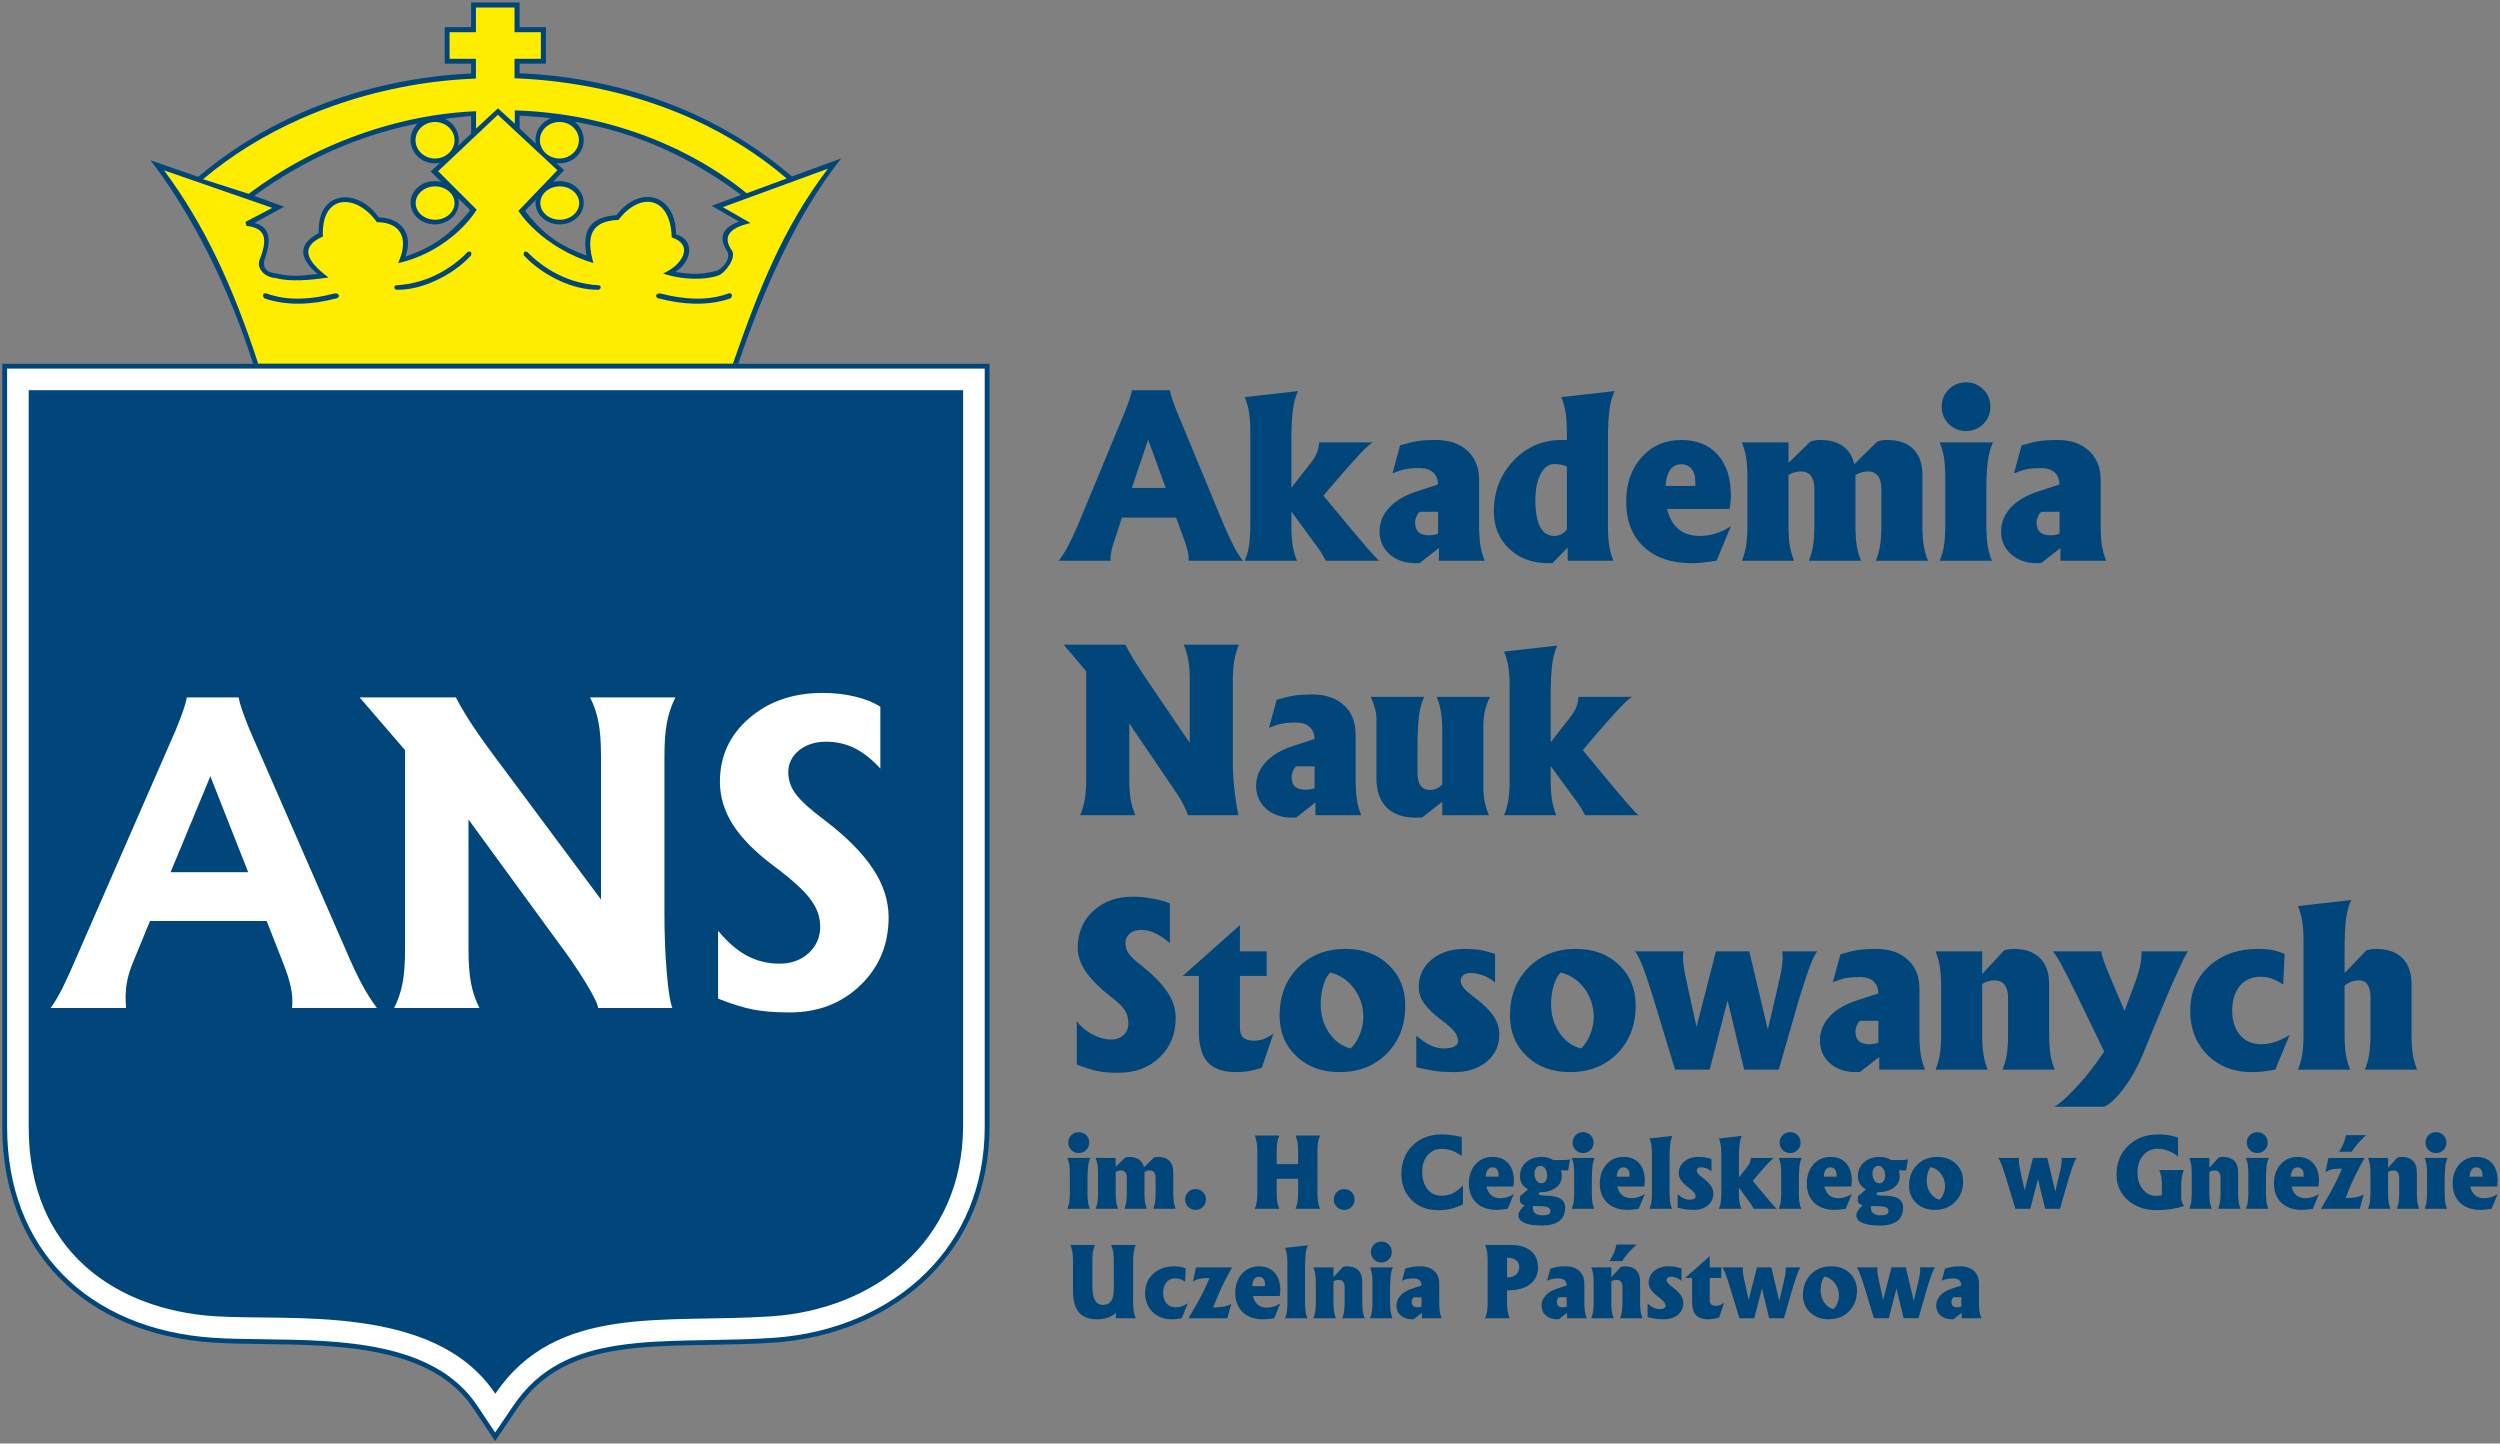 <?xml version="1.0" encoding="UTF-8"?>
<!DOCTYPE svg PUBLIC "-//W3C//DTD SVG 1.1//EN" "http://www.w3.org/Graphics/SVG/1.1/DTD/svg11.dtd">
<!-- Creator: CorelDRAW -->
<svg xmlns="http://www.w3.org/2000/svg" xml:space="preserve" width="155mm" height="89.5mm" version="1.1" style="shape-rendering:geometricPrecision; text-rendering:geometricPrecision; image-rendering:optimizeQuality; fill-rule:evenodd; clip-rule:evenodd"
viewBox="0 0 15500 8950"
 xmlns:xlink="http://www.w3.org/1999/xlink"
 xmlns:xodm="http://www.corel.com/coreldraw/odm/2003">
 <rect x="0" y="0" width="15500" height="8950" fill="#808080" stroke="none"/>
 <defs>
  <style type="text/css">
   <![CDATA[
    .fil3 {fill:#FEFEFE}
    .fil2 {fill:#FFED00}
    .fil1 {fill:#00467A}
    .fil4 {fill:#FEFEFE;fill-rule:nonzero}
    .fil0 {fill:#00467A;fill-rule:nonzero}
   ]]>
  </style>
 </defs>
 <g id="Warstwa_x0020_1">
  <g id="_2219030797312">
   <path class="fil0" d="M6683.6 3254.08l285.32 -688.29c12.92,-31.14 24.22,-60.89 33.68,-89.26 9.46,-28.37 14.76,-47.52 15.45,-57.44l117.64 0 117.4 0c0.93,9.92 6,29.07 15.46,57.44 9.45,28.37 20.76,58.12 33.9,89.26l285.1 688.29c24.91,57.66 46.13,103.1 63.89,136.55 17.76,33.21 35.98,61.81 54.44,85.8l-168.15 0 -169.08 0c1.85,-14.99 0.93,-31.37 -2.53,-49.59 -3.69,-18.45 -10.84,-42.67 -21.69,-72.89l-52.59 -144.62 0 0 -335.83 0 0 0 -47.52 144.62c-10.38,30.22 -17.07,54.44 -20.3,72.89 -3,18.22 -3.69,34.6 -1.84,49.59l-161.23 0 -161 0c19.37,-25.14 38.06,-54.44 56.05,-87.88 17.99,-33.22 39.21,-78.19 63.43,-134.47zm435.02 -528.9l-101.03 300.08 0 0 209.67 0 0 0 -108.87 -300.08 0.23 0zm888.04 529.13c0,50.28 2.53,92.26 7.61,125.47 5.07,33.45 14.07,65.51 26.98,96.65l-161.92 0 -161.92 0c12.92,-30.68 21.91,-62.51 26.99,-95.95 5.07,-33.22 7.61,-75.43 7.61,-126.17l0 -570.19c0,-50.28 -2.54,-92.26 -7.61,-125.48 -5.08,-33.44 -14.07,-65.51 -26.99,-96.65l165.38 -18.45 165.38 -18.91c-15.22,30.68 -25.83,69.2 -32.06,115.79 -6.22,46.59 -9.45,111.87 -9.45,195.6l0 287.86 0 0 116.71 -149.24c18.91,-23.99 32.52,-45.67 40.83,-65.5 8.3,-19.84 13.14,-41.98 14.53,-66.2l166.07 0 166.31 0c-15.92,8.07 -44.06,33.67 -84.66,77.04 -40.36,43.13 -102.64,113.94 -186.37,211.97l-34.6 41.29 0 0 94.8 114.18c83.73,101.25 144.4,173.68 182.45,217.04 37.83,43.6 60.9,67.36 69.43,71.97l-165.84 0 -166.54 0c-9.91,-18.45 -17.76,-32.75 -23.75,-42.67 -5.77,-9.69 -10.84,-17.76 -14.77,-23.53l-175.3 -239.65 0.7 0 0 83.73zm769.01 237.34c-65.04,0 -118.55,-18.45 -160.07,-55.12 -41.52,-36.91 -62.28,-84.19 -62.28,-141.86 0,-55.13 19.84,-104.03 59.74,-147.16 39.67,-43.13 96.42,-76.58 170,-100.57l132.85 -43.13 0 0c-0.92,-32.06 -11.07,-56.97 -30.44,-74.73 -19.38,-17.99 -47.98,-26.99 -85.58,-26.99 -34.6,0 -63.2,2.31 -85.57,6.69 -22.61,4.38 -49.36,12.92 -80.96,25.83l47.28 -173.68c44.52,-13.38 81.43,-22.15 110.72,-26.53 29.29,-4.38 66.2,-6.69 110.71,-6.69 82.35,0 147.63,22.38 196.06,66.89 48.21,44.52 72.43,104.49 72.43,180.15l0 279.56c0,50.51 2.54,92.26 7.61,125.47 5.08,33.45 14.07,65.51 26.99,96.65l-141.85 0 -142.09 0 0 0 0 -78.65 0 0 -119.25 93.18 -26.3 0.69zm140.24 -182.45l0 -135.86 0 0 -109.56 0c-6.69,0 -13.84,7.85 -21.45,23.3 -7.61,15.69 -11.3,29.99 -11.3,42.9 0,26.53 6.92,46.37 20.99,59.51 14.3,13.15 35.29,19.61 63.66,19.61 22.83,-0.46 41.98,-3.69 57.66,-9.46zm682.99 182.45c-98.96,0 -179.92,-29.98 -242.66,-90.18 -62.97,-59.98 -94.34,-137.02 -94.34,-231.12 0,-124.1 40.6,-229.05 122.02,-314.39 81.19,-85.58 180.61,-128.25 298.01,-128.25 10.84,-0.46 21.69,0 32.53,1.39l0 0 0 -44.75c0,-50.51 -2.54,-92.26 -7.62,-125.71 -5.07,-33.21 -14.07,-65.51 -26.98,-96.65l165.38 -18.45 165.38 -18.91c-15.22,30.68 -25.83,69.2 -32.06,115.79 -6.23,46.59 -9.46,111.87 -9.46,195.6l0 518.06c0,50.97 2.54,93.18 7.61,126.4 5.08,33.44 14.08,65.27 26.99,95.95l-141.85 0 -142.09 0 0 0 0 -82.11 0 0 -93.88 96.64 -26.98 0.69zm36.9 -614.47c-34.14,0 -62.05,20.76 -83.96,62.28 -21.68,41.75 -32.52,95.26 -32.52,160.77 0,74.27 9.92,129.86 29.52,166.99 19.84,37.14 49.36,55.59 88.81,55.59 30.21,-0.46 55.82,-13.61 76.81,-39.21l0 0 0 -390.97 0 0c-21.45,-10.38 -47.75,-15.45 -78.66,-15.45zm850.21 614.47c-124.79,0 -223.28,-33.9 -295.47,-101.95 -72.2,-67.81 -108.18,-161 -108.18,-279.32 0,-112.57 32.06,-204.37 95.95,-275.64 63.89,-71.27 146.01,-107.03 246.57,-107.03l-2.07 0c96.87,0 172.3,30.45 226.97,91.11 54.43,60.67 81.65,144.86 81.65,252.8 0,29.3 -2.77,57.21 -8.3,83.73l0 0 -387.28 0 0 0c9,38.29 23.76,70.59 44.06,97.34 36.44,46.83 89.72,70.12 159.84,70.12 32.52,0 65.74,-5.3 99.88,-16.14 33.9,-10.61 64.81,-25.84 92.26,-44.98l-89.03 214.74c-41.52,6.23 -72.2,10.38 -92.04,12.22 -19.83,2.08 -41.28,3 -64.81,3zm25.6 -478.84l0 0 -0.69 -24.91c0,-35.06 -7.84,-62.05 -23.3,-80.97 -15.68,-18.91 -37.59,-28.37 -65.96,-28.37 -31.61,0 -55.59,14.3 -72.2,43.14 -12.69,21.68 -20.3,51.89 -23.07,91.11l0 0 185.22 0zm322.46 241.5l0 -289.25c0,-50.28 -2.53,-92.26 -7.61,-125.48 -5.07,-33.44 -14.07,-65.5 -26.99,-96.64l144.63 0 144.62 0 0 0 0 127.09 0 0 0 0 135.17 -132.17c17.76,-6.69 38.05,-10.15 60.89,-10.15 70.81,0 125.25,18.92 163.08,56.75 24.21,24.44 40.59,55.35 48.66,93.18l0 0 142.55 -139.78c17.76,-6.69 38.06,-10.15 60.89,-10.15 70.82,0 125.02,18.69 162.62,56.28 37.6,37.6 56.51,91.81 56.51,162.39l0 307.93c0,50.51 2.54,92.26 7.61,125.47 5.08,33.45 14.07,65.51 26.99,96.65l-161.92 0 -161.93 0c12.92,-31.14 21.92,-63.2 26.99,-96.65 5.08,-33.21 7.61,-74.96 7.61,-125.47l0 -223.51c0,-34.6 -7.15,-61.36 -21.22,-80.04 -14.3,-18.68 -34.83,-27.91 -61.81,-27.91 -29.07,0 -54.9,7.61 -77.5,22.84l0 0 0 308.62c0,50.51 2.53,92.26 7.61,125.47 5.07,33.45 14.07,65.51 26.98,96.65l-161.92 0 -161.92 0c12.92,-31.14 21.91,-63.2 26.99,-96.65 5.07,-33.21 7.61,-74.96 7.61,-125.47l0 -223.51c0,-34.6 -7.15,-61.36 -21.22,-80.04 -14.3,-18.68 -34.83,-27.91 -61.82,-27.91 -29.06,0 -54.9,7.61 -77.5,22.84l0 0 0 308.62c0,50.51 2.54,92.26 7.61,125.47 5.08,33.45 14.07,65.51 26.99,96.65l-161.92 0 -161.93 0c12.92,-31.14 21.92,-63.2 27.22,-96.65 4.85,-33.21 7.38,-75.19 7.38,-125.47zm1226.65 0l0 -289.25c0,-50.28 -2.54,-92.26 -7.61,-125.48 -5.08,-33.44 -14.07,-65.5 -26.99,-96.64l165.38 0 165.38 0c-15.22,30.21 -25.83,68.73 -32.06,115.56 -6.23,46.82 -9.46,112.1 -9.46,195.83l0 199.98c0,50.28 2.54,92.26 7.62,125.47 5.07,33.45 14.07,65.51 26.98,96.65l-161.92 0 -161.92 0c12.92,-31.14 21.91,-63.2 27.22,-96.65 4.84,-33.21 7.38,-75.19 7.38,-125.47zm128.7 -883.66c42.45,0 78.2,14.54 107.26,43.6 29.06,29.06 43.6,64.81 43.6,107.25 0,42.45 -14.54,78.2 -43.6,107.26 -29.06,29.06 -64.81,43.6 -107.26,43.6 -42.44,0 -78.19,-14.54 -107.25,-43.6 -29.06,-29.06 -43.6,-64.81 -43.6,-107.26 0,-42.44 14.54,-78.19 43.6,-107.25 29.06,-29.06 64.81,-43.6 107.25,-43.6zm439.64 1121c-65.04,0 -118.55,-18.45 -160.07,-55.12 -41.52,-36.91 -62.28,-84.19 -62.28,-141.86 0,-55.13 19.84,-104.03 59.74,-147.16 39.67,-43.13 96.42,-76.58 170,-100.57l132.85 -43.13 0 0c-0.92,-32.06 -11.07,-56.97 -30.44,-74.73 -19.38,-17.99 -47.98,-26.99 -85.58,-26.99 -34.6,0 -63.2,2.31 -85.57,6.69 -22.61,4.38 -49.36,12.92 -80.96,25.83l47.28 -173.68c44.52,-13.38 81.43,-22.15 110.72,-26.53 29.29,-4.38 66.2,-6.69 110.71,-6.69 82.35,0 147.63,22.38 196.06,66.89 48.21,44.52 72.43,104.49 72.43,180.15l0 279.56c0,50.51 2.54,92.26 7.61,125.47 5.08,33.45 14.07,65.51 26.99,96.65l-141.85 0 -142.09 0 0 0 0 -78.65 0 0 -119.25 93.18 -26.3 0.69zm140.24 -182.45l0 -135.86 0 0 -109.56 0c-6.69,0 -13.84,7.85 -21.45,23.3 -7.61,15.69 -11.3,29.99 -11.3,42.9 0,26.53 6.92,46.37 20.99,59.51 14.3,13.15 35.29,19.61 63.66,19.61 22.83,-0.46 41.98,-3.69 57.66,-9.46zm-5767.85 1522.82c0,48.43 2.76,89.49 8.53,122.94 5.54,33.21 15.22,66.2 28.83,99.18l-170.92 0 -170.91 0c13.61,-32.98 23.29,-65.97 28.83,-99.41 5.77,-33.22 8.53,-74.28 8.53,-122.94l0 -670.07 -139.78 -164.92 191.68 0 191.45 0c12.68,26.53 29.29,56.51 49.59,89.73 20.3,33.44 49.13,77.5 86.5,132.4l262.72 387.27 0 0 0 0 0 -387.27c0,-48.44 -2.77,-89.5 -8.54,-122.94 -5.53,-33.22 -15.22,-66.43 -28.83,-99.19l170.92 0 170.91 0c-13.6,32.99 -23.29,65.97 -28.83,99.42 -5.76,33.21 -8.53,74.27 -8.53,122.94l0 517.36c0,45.9 3.46,99.65 10.15,160.77 6.69,61.36 14.76,113.49 24.22,156.85l-156.39 0 -156.62 0c-4.15,-15.22 -12.45,-35.52 -25.37,-60.89 -12.69,-25.15 -26.29,-48.67 -40.83,-70.12l-297.31 -437.79 0 0 0 0 0 346.68zm1008.66 237.34c-65.04,0 -118.55,-18.45 -160.07,-55.12 -41.52,-36.91 -62.28,-84.19 -62.28,-141.86 0,-55.13 19.84,-104.03 59.74,-147.16 39.67,-43.13 96.42,-76.58 170,-100.57l132.85 -43.13 0 0c-0.92,-32.06 -11.07,-56.97 -30.44,-74.73 -19.38,-17.99 -47.98,-26.99 -85.58,-26.99 -34.6,0 -63.2,2.31 -85.57,6.69 -22.61,4.38 -49.36,12.92 -80.96,25.83l47.28 -173.68c44.52,-13.38 81.43,-22.15 110.72,-26.53 29.29,-4.38 66.2,-6.69 110.71,-6.69 82.35,0 147.63,22.38 196.06,66.89 48.21,44.52 72.43,104.49 72.43,180.15l0 279.56c0,50.51 2.54,92.26 7.61,125.47 5.08,33.45 14.07,65.51 26.99,96.65l-141.85 0 -142.09 0 0 0 0 -78.65 0 0 -119.25 93.18 -26.3 0.69zm140.24 -182.45l0 -135.86 0 0 -109.56 0c-6.69,0 -13.84,7.85 -21.45,23.3 -7.61,15.69 -11.3,29.99 -11.3,42.9 0,26.53 6.92,46.37 20.99,59.51 14.3,13.15 35.29,19.61 63.66,19.61 22.83,-0.46 41.98,-3.69 57.66,-9.46zm638.01 -255.11l0 164c0,32.76 6.69,58.13 20.07,75.66 13.37,17.53 32.75,26.29 57.66,26.29 28.37,0 53.51,-11.3 75.89,-33.9l0 0 0 -321.08c0,-50.51 -2.54,-92.26 -7.62,-125.71 -5.07,-33.21 -14.07,-65.27 -26.98,-96.41l165.38 0 165.38 0c-15.22,30.21 -25.83,59.28 -32.06,87.19 -6.23,27.91 -9.46,60.89 -9.46,99.18l0 369.51c0,34.14 2.54,64.59 7.62,91.11 5.07,26.53 14.07,55.36 26.98,86.5l-144.62 0 -144.62 0 0 0 0 -83.04 0 0 0 0 -124.1 96.88 -39.21 1.38c-79.12,0 -139.78,-20.99 -181.76,-63.2 -42.21,-41.98 -63.2,-102.64 -63.2,-181.76l0 -370.66c0,-17.99 -2.54,-36.91 -7.61,-56.75 -5.07,-19.83 -14.07,-45.2 -26.99,-76.34l165.38 0 165.39 0c-15.23,30.67 -25.84,69.19 -32.06,116.02 -6.23,46.36 -9.46,111.41 -9.46,195.13zm825.99 200.22c0,50.28 2.53,92.26 7.61,125.47 5.07,33.45 14.07,65.51 26.98,96.65l-161.92 0 -161.92 0c12.92,-30.68 21.91,-62.51 26.99,-95.95 5.07,-33.22 7.61,-75.43 7.61,-126.17l0 -570.19c0,-50.28 -2.54,-92.26 -7.61,-125.48 -5.08,-33.44 -14.07,-65.51 -26.99,-96.65l165.38 -18.45 165.38 -18.91c-15.22,30.68 -25.83,69.2 -32.06,115.79 -6.22,46.59 -9.45,111.87 -9.45,195.6l0 287.86 0 0 116.71 -149.24c18.91,-23.99 32.52,-45.67 40.83,-65.5 8.3,-19.84 13.14,-41.98 14.53,-66.2l166.07 0 166.31 0c-15.92,8.07 -44.06,33.67 -84.66,77.04 -40.36,43.13 -102.64,113.94 -186.37,211.97l-34.6 41.29 0 0 94.8 114.18c83.73,101.25 144.4,173.68 182.45,217.04 37.83,43.6 60.9,67.36 69.43,71.97l-165.84 0 -166.54 0c-9.91,-18.45 -17.76,-32.75 -23.75,-42.67 -5.77,-9.69 -10.84,-17.76 -14.77,-23.53l-175.3 -239.65 0.7 0 0 83.73zm-2361.03 1015.13c-35.29,-29.52 -66.66,-50.51 -94.33,-62.97 -27.45,-12.45 -56.05,-18.68 -85.35,-18.68 -28.14,0 -50.97,7.38 -68.97,22.37 -17.76,14.99 -26.75,33.91 -26.75,56.97 0,24.22 6.23,46.14 18.91,65.74 12.69,18.92 35.29,41.06 67.82,66.2 78.42,60.89 135.62,117.87 171.38,171.15 35.52,52.59 53.28,107.02 53.28,163.54 0,99.41 -33.22,181.06 -99.65,244.49 -66.43,63.43 -151.77,95.27 -256.26,95.27 -51.2,0 -94.34,-3.46 -129.17,-10.61 -35.06,-6.92 -77.5,-20.53 -128.01,-40.6l0 -268.49c24.68,33.45 57.2,60.9 96.87,81.89 39.91,20.99 79.12,31.6 117.41,31.6 31.14,0 56.51,-9.46 76.12,-28.14 19.6,-18.69 29.29,-42.91 29.29,-72.66 0,-29.99 -6.92,-56.05 -20.99,-78.66 -13.61,-22.14 -38.29,-47.28 -74.5,-75.19 -76.35,-59.05 -131.94,-113.48 -166.54,-163.54 -34.83,-49.59 -52.13,-99.41 -52.13,-149.92 0,-93.19 32.06,-169.54 95.96,-228.82 64.12,-59.28 146.46,-88.8 247.03,-88.8 36.91,0 77.04,3.92 119.94,11.76 43.14,7.84 79.35,17.76 108.64,29.76l0 246.34zm411.27 799.92c-80.5,0 -139.32,-20.06 -176.23,-60.43 -37.13,-40.36 -55.59,-104.26 -55.59,-191.45l0 -344.6 0 0 -98.26 0 0 -1.15 352.22 -313.01 0.69 0 0 161.93 0 0 166.08 0 0 152.23 -166.08 0 0 0 0 320.39c0,28.37 6.92,48.89 20.76,61.81 13.61,12.69 35.75,19.15 65.97,19.15 22.14,0 42.21,-3.23 59.74,-9.46 17.53,-6.23 38.06,-17.53 61.35,-33.91l-72.19 212.21c-31.14,9.69 -58.36,16.38 -81.65,20.3 -23.3,3.92 -48.9,5.99 -76.81,5.99zm640.3 0c-108.64,0 -197.67,-32.75 -267.1,-98.26 -69.43,-65.27 -104.26,-149.46 -104.26,-252.57 0,-121.09 38.06,-220.28 114.41,-297.32 76.11,-77.27 173.91,-115.79 293.39,-115.79 109.11,0 198.37,32.76 267.57,98.49 69.2,65.74 103.79,150.16 103.79,253.73 0,120.63 -38.05,219.35 -113.94,296.39 -76.12,76.81 -173.92,115.33 -293.86,115.33zm69.43 -146.7c22.83,-21.68 41.75,-50.51 56.28,-86.72 14.53,-36.22 21.91,-72.2 21.91,-107.72 0,-66.43 -19.14,-125.25 -57.2,-176.92 -38.29,-51.66 -87.65,-84.65 -147.85,-99.18 -17.53,16.61 -31.83,43.13 -42.67,79.58 -11.08,36.67 -16.61,75.19 -16.61,116.25 0,67.58 17.53,127.09 52.36,178.3 34.83,51.21 79.34,83.27 133.78,96.41zm895.18 -408.26c-19.84,-17.99 -43.59,-32.52 -71.5,-43.36 -27.91,-10.85 -55.13,-16.15 -81.66,-16.15 -17.53,0 -31.83,4.38 -43.13,12.92 -11.3,8.53 -16.84,19.6 -16.84,32.98 0,16.38 6.46,32.29 19.61,48.21 13.15,15.22 37.83,36.67 74.5,64.12 50.52,38.29 87.42,75.2 110.95,110.72 22.83,35.06 34.37,72.19 34.37,111.41 0,68.73 -25.84,125.01 -77.74,168.61 -51.89,43.59 -118.78,65.5 -200.21,65.5 -44.74,0 -82.34,-2.07 -113.02,-5.99 -30.68,-4.16 -71.97,-12.23 -123.86,-24.45l0 -195.14c33.9,28.37 64.35,48.67 91.11,60.66 26.98,12.23 54.89,18.22 84.42,18.22 24.22,0 44.28,-4.15 59.97,-12.22 15.45,-8.07 23.3,-18.45 23.3,-31.14 0,-21.68 -7.16,-41.75 -21.69,-60.2 -14.3,-18.45 -41.52,-42.67 -81.19,-72.43 -49.13,-36.44 -85.11,-71.04 -107.49,-103.79 -22.14,-32.53 -33.21,-65.97 -33.21,-100.57 0,-69.2 26.53,-126.17 79.58,-170.46 53.28,-44.28 121.32,-66.43 204.59,-66.43 36.45,0 67.35,2.08 92.5,6 25.37,4.15 57.43,12.23 96.64,24.45l0 178.53zm463.85 554.96c-108.64,0 -197.67,-32.75 -267.1,-98.26 -69.43,-65.27 -104.26,-149.46 -104.26,-252.57 0,-121.09 38.06,-220.28 114.41,-297.32 76.11,-77.27 173.91,-115.79 293.39,-115.79 109.11,0 198.37,32.76 267.57,98.49 69.2,65.74 103.79,150.16 103.79,253.73 0,120.63 -38.05,219.35 -113.94,296.39 -76.12,76.81 -173.92,115.33 -293.86,115.33zm69.43 -146.7c22.83,-21.68 41.75,-50.51 56.28,-86.72 14.53,-36.22 21.91,-72.2 21.91,-107.72 0,-66.43 -19.14,-125.25 -57.2,-176.92 -38.29,-51.66 -87.65,-84.65 -147.85,-99.18 -17.53,16.61 -31.83,43.13 -42.67,79.58 -11.08,36.67 -16.61,75.19 -16.61,116.25 0,67.58 17.53,127.09 52.36,178.3 34.83,51.21 79.34,83.27 133.78,96.41zm582.64 131.48l-135.17 -444.48c-27.45,-88.57 -49.59,-154.77 -66.66,-198.13 -16.84,-43.6 -32.29,-73.81 -46.13,-90.88l150.16 0 150.16 0c-3.69,21.22 -4.15,45.44 -1.39,72.88 2.77,27.45 9.23,64.13 19.61,110.03l62.05 285.09 0.46 0 0 0 120.17 -468 103.57 0 103.33 0 114.87 484.84 0 0 0 0 61.82 -264.8c13.84,-57.43 22.83,-102.87 26.98,-135.62 3.92,-32.99 4.16,-61.13 0.7,-84.42l107.94 0 108.64 0c-12.68,15.68 -27.21,45.44 -43.59,88.8 -16.61,43.36 -38.75,110.25 -66.66,200.21l-128.25 444.48 -106.79 0 -107.49 0 -103.33 -431.33 1.15 0 0 0 -111.87 431.33 -106.79 0 -107.49 0zm1120.3 15.22c-65.04,0 -118.55,-18.45 -160.07,-55.12 -41.52,-36.91 -62.28,-84.19 -62.28,-141.86 0,-55.13 19.84,-104.03 59.74,-147.16 39.67,-43.13 96.42,-76.58 170,-100.57l132.85 -43.13 0 0c-0.92,-32.06 -11.07,-56.97 -30.44,-74.73 -19.38,-17.99 -47.98,-26.99 -85.58,-26.99 -34.6,0 -63.2,2.31 -85.57,6.69 -22.61,4.38 -49.36,12.92 -80.96,25.83l47.28 -173.68c44.52,-13.38 81.43,-22.15 110.72,-26.53 29.29,-4.38 66.2,-6.69 110.71,-6.69 82.35,0 147.63,22.38 196.06,66.89 48.21,44.52 72.43,104.49 72.43,180.15l0 279.56c0,50.51 2.54,92.26 7.61,125.47 5.08,33.45 14.07,65.51 26.99,96.65l-141.85 0 -142.09 0 0 0 0 -78.65 0 0 -119.25 93.18 -26.3 0.69zm140.24 -182.45l0 -135.86 0 0 -109.56 0c-6.69,0 -13.84,7.85 -21.45,23.3 -7.61,15.69 -11.3,29.99 -11.3,42.9 0,26.53 6.92,46.37 20.99,59.51 14.3,13.15 35.29,19.61 63.66,19.61 22.83,-0.46 41.98,-3.69 57.66,-9.46zm388.9 -54.89l0 -289.25c0,-50.28 -2.54,-92.26 -7.61,-125.48 -5.08,-33.44 -14.07,-65.5 -26.99,-96.64l144.62 0 144.62 0 0 0 0 140.93 0 0 0 0 134.94 -146.01c17.53,-6.69 37.83,-10.15 60.89,-10.15 70.58,0 124.79,18.92 162.62,56.75 37.83,37.82 56.74,92.03 56.74,162.61l0 307.24c0,50.51 2.54,92.26 7.61,125.47 5.08,33.45 14.07,65.51 26.99,96.65l-161.92 0 -161.93 0c12.92,-31.14 21.92,-63.2 26.99,-96.65 5.07,-33.21 7.61,-74.96 7.61,-125.47l0 -223.51c0,-34.6 -7.15,-61.36 -21.22,-80.04 -14.07,-18.68 -34.6,-27.91 -61.35,-27.91 -29.53,0 -55.59,7.61 -77.97,22.84l0 0 0 308.62c0,50.51 2.54,92.26 7.62,125.47 5.07,33.45 14.07,65.51 26.98,96.65l-161.92 0 -161.92 0c12.92,-31.14 21.91,-63.2 27.22,-96.65 4.84,-33.21 7.38,-75.19 7.38,-125.47zm1011.2 451.86l-307.23 0c32.06,-20.3 72.19,-55.82 120.63,-106.8 48.44,-50.74 92.03,-102.64 130.78,-155.92l55.82 -78.89 0 -0.23 -160.77 -332.38c-47.28,-96.64 -83.03,-166.76 -106.79,-210.36 -23.99,-43.36 -41.29,-69.66 -52.13,-78.65l150.85 0 150.85 0c0.46,12.68 5.54,32.52 15.23,59.74 9.68,27.21 26.06,68.27 49.59,123.17l78.65 185.22 0.23 0 0 0 56.05 -148.09c18.92,-50.28 32.06,-92.03 39.68,-124.78 7.38,-32.99 10.61,-64.59 9.68,-95.26l144.63 0 144.39 0c-7.61,7.61 -21.68,32.98 -41.98,76.34 -20.3,43.14 -51.9,114.18 -94.57,212.67l-149.24 361.44c-30.21,71.97 -67.81,138.4 -113.25,199.06 -45.21,60.43 -85.58,98.49 -121.1,113.72zm1060.57 -229.74c-37.37,6.23 -65.28,10.38 -83.73,12.22 -18.46,2.08 -38.98,3 -61.36,3 -112.1,0 -203.9,-35.52 -275.17,-106.56 -71.28,-71.04 -107.03,-162.61 -107.03,-274.71 0,-112.57 39.21,-204.37 117.41,-275.64 78.42,-71.27 178.76,-107.03 301.24,-107.03 34.13,0 62.5,2.08 84.65,6 22.37,4.15 49.82,12.23 82.11,24.45l-8.76 190.75c-28.37,-18.22 -52.82,-30.67 -73.35,-37.82 -20.76,-6.92 -43.6,-10.38 -68.74,-10.38 -53.28,0 -95.72,18.91 -127.09,56.51 -31.37,37.83 -47.06,88.8 -47.06,153.16 0,63.89 16.38,114.4 48.9,152 32.53,37.6 76.58,56.28 132.17,56.28 28.37,0 57.43,-5.07 87.42,-15.22 30.22,-10.15 59.28,-24.68 87.65,-43.14l-89.26 216.13zm175.06 -222.12l0 -570.19c0,-50.28 -2.54,-92.26 -7.61,-125.48 -5.08,-33.44 -14.07,-65.51 -26.99,-96.65l165.38 -18.45 165.39 -18.91c-15.23,30.68 -25.84,69.43 -32.07,116.02 -6.22,46.59 -9.45,111.87 -9.45,195.83l0 141.16 0 0 0 0 134.24 -140.47c21.68,-6.69 41.98,-9.92 60.89,-9.46 71.05,0 125.48,18.92 163.31,56.75 37.83,37.82 56.74,92.26 56.74,163.3l0 306.55c0,50.51 2.54,92.26 7.61,125.47 5.08,33.45 14.07,65.51 26.99,96.65l-161.92 0 -161.92 0c12.91,-31.14 21.91,-63.2 26.98,-96.65 5.08,-33.21 7.62,-74.96 7.62,-125.47l0 -227.43c0,-33.91 -6,-59.51 -17.76,-77.27 -12,-17.76 -29.07,-26.76 -51.44,-26.76 -35.29,0.46 -65.74,11.53 -91.34,32.98l0 0 0 298.48c0,50.51 2.54,92.26 7.61,125.47 5.07,33.45 14.07,65.51 26.99,96.65l-161.93 0 -161.92 0c12.92,-31.14 21.91,-63.2 27.22,-96.65 4.84,-33.21 7.38,-75.19 7.38,-125.47zm-7648.86 989.46l0 -124.36c0,-21.62 -1.09,-39.67 -3.28,-53.95 -2.18,-14.38 -6.04,-28.17 -11.6,-41.56l71.11 0 71.11 0c-6.55,13 -11.11,29.56 -13.79,49.69 -2.67,20.13 -4.06,48.2 -4.06,84.2l0 85.98c0,21.62 1.09,39.67 3.27,53.96 2.18,14.38 6.05,28.16 11.6,41.55l-69.62 0 -69.62 0c5.56,-13.39 9.42,-27.17 11.7,-41.55 2.09,-14.29 3.18,-32.34 3.18,-53.96zm55.34 -379.93c18.25,0 33.62,6.24 46.11,18.74 12.5,12.5 18.75,27.87 18.75,46.12 0,18.24 -6.25,33.62 -18.75,46.11 -12.49,12.5 -27.86,18.75 -46.11,18.75 -18.25,0 -33.62,-6.25 -46.12,-18.75 -12.5,-12.49 -18.74,-27.87 -18.74,-46.11 0,-18.25 6.24,-33.62 18.74,-46.12 12.5,-12.5 27.87,-18.74 46.12,-18.74zm119.6 379.93l0 -124.36c0,-21.62 -1.09,-39.67 -3.27,-53.95 -2.18,-14.38 -6.05,-28.17 -11.6,-41.56l62.18 0 62.18 0 0 0 0 54.65 0 0 0 0 58.12 -56.83c7.63,-2.87 16.36,-4.36 26.18,-4.36 30.45,0 53.85,8.13 70.12,24.4 10.41,10.51 17.45,23.8 20.92,40.06l0 0 61.29 -60.1c7.64,-2.87 16.37,-4.36 26.19,-4.36 30.44,0 53.75,8.03 69.91,24.2 16.17,16.16 24.3,39.47 24.3,69.82l0 132.39c0,21.72 1.09,39.67 3.27,53.96 2.19,14.38 6.05,28.16 11.61,41.55l-69.62 0 -69.62 0c5.55,-13.39 9.42,-27.17 11.6,-41.55 2.18,-14.29 3.27,-32.24 3.27,-53.96l0 -96.1c0,-14.87 -3.07,-26.38 -9.12,-34.41 -6.15,-8.03 -14.98,-12 -26.58,-12 -12.5,0 -23.6,3.27 -33.32,9.82l0 0 0 132.69c0,21.72 1.09,39.67 3.27,53.96 2.18,14.38 6.05,28.16 11.6,41.55l-69.62 0 -69.62 0c5.56,-13.39 9.42,-27.17 11.6,-41.55 2.19,-14.29 3.28,-32.24 3.28,-53.96l0 -96.1c0,-14.87 -3.08,-26.38 -9.13,-34.41 -6.15,-8.03 -14.97,-12 -26.58,-12 -12.49,0 -23.6,3.27 -33.32,9.82l0 0 0 132.69c0,21.72 1.09,39.67 3.27,53.96 2.19,14.38 6.05,28.16 11.61,41.55l-69.62 0 -69.62 0c5.55,-13.39 9.42,-27.17 11.7,-41.55 2.08,-14.29 3.17,-32.34 3.17,-53.96zm604.48 -27.07c18.05,0 33.32,6.25 45.82,18.74 12.49,12.5 18.74,27.77 18.74,45.82 0,18.05 -6.25,33.33 -18.74,45.82 -12.5,12.5 -27.77,18.75 -45.82,18.75 -18.05,0 -33.33,-6.25 -45.82,-18.75 -12.5,-12.49 -18.75,-27.77 -18.75,-45.82 0,-18.05 6.25,-33.32 18.75,-45.82 12.49,-12.49 27.77,-18.74 45.82,-18.74zm383.12 26.98l0 -263.41c0,-20.93 -1.19,-38.58 -3.67,-52.86 -2.38,-14.38 -6.55,-28.57 -12.4,-42.75l76.07 0 76.27 0c-5.86,14.08 -10.02,28.37 -12.4,42.65 -2.48,14.38 -3.67,31.93 -3.67,52.86l0 81.82 0 0 132.7 0 0 0 0 -81.82c0,-20.93 -1.19,-38.48 -3.67,-52.86 -2.38,-14.28 -6.55,-28.57 -12.4,-42.65l76.07 0 76.26 0c-5.85,14.18 -10.01,28.37 -12.39,42.75 -2.48,14.28 -3.67,31.93 -3.67,52.86l0 263.41c0,20.92 1.19,38.57 3.67,52.86 2.38,14.38 6.54,28.56 12.39,42.74l-75.97 0 -76.36 0c5.85,-14.18 10.02,-28.36 12.4,-42.74 2.48,-14.29 3.67,-31.94 3.67,-52.86l0 -90.65 0 0 -132.7 0 0 0 0 90.65c0,20.92 1.19,38.57 3.67,52.86 2.38,14.38 6.54,28.56 12.4,42.74l-75.97 0 -76.37 0c5.85,-14.18 10.02,-28.36 12.6,-42.74 2.28,-14.29 3.47,-31.94 3.47,-52.86zm538.52 -26.98c18.05,0 33.32,6.25 45.82,18.74 12.49,12.5 18.74,27.77 18.74,45.82 0,18.05 -6.25,33.33 -18.74,45.82 -12.5,12.5 -27.77,18.75 -45.82,18.75 -18.05,0 -33.33,-6.25 -45.82,-18.75 -12.5,-12.49 -18.75,-27.77 -18.75,-45.82 0,-18.05 6.25,-33.32 18.75,-45.82 12.49,-12.49 27.77,-18.74 45.82,-18.74zm736.58 95.21c-30.75,13.88 -56.83,23.3 -78.15,28.26 -21.32,4.96 -46.71,7.44 -76.07,7.44 -66.84,0 -121.49,-21.02 -164.03,-63.07 -42.55,-41.96 -63.77,-96.01 -63.77,-162.06 0,-71.7 23.3,-130.31 69.82,-175.93 46.61,-45.62 106.31,-68.43 179.3,-68.43 20.53,0 38.78,0.99 54.85,2.97 16.06,2.08 39.57,6.15 70.31,12.5l0 118.41c-23.2,-16.56 -44.03,-27.96 -62.48,-34.41 -18.34,-6.45 -39.57,-9.62 -63.67,-9.62 -34.81,0 -63.37,12.99 -85.49,39.07 -22.21,26.09 -33.32,59.51 -33.32,100.47 0,46.11 10.71,82.71 32.13,109.69 21.43,27.07 50.38,40.56 86.78,40.56 25.79,0 48.99,-4.86 69.72,-14.68 20.63,-9.82 41.95,-26.08 64.07,-48.99l0 117.82z"/>
   <path class="fil0" d="M9280.42 7501.25c-53.65,0 -96,-14.58 -127.04,-43.84 -31.04,-29.16 -46.51,-69.22 -46.51,-120.1 0,-48.4 13.78,-87.87 41.25,-118.51 27.47,-30.65 62.78,-46.02 106.02,-46.02l-0.89 0c41.65,0 74.08,13.09 97.59,39.17 23.4,26.09 35.1,62.28 35.1,108.7 0,12.59 -1.19,24.59 -3.57,36l0 0 -166.51 0 0 0c3.87,16.46 10.21,30.35 18.94,41.85 15.67,20.13 38.58,30.15 68.73,30.15 13.98,0 28.27,-2.28 42.94,-6.94 14.58,-4.56 27.87,-11.11 39.67,-19.34l-38.28 92.33c-17.85,2.68 -31.04,4.46 -39.57,5.26 -8.53,0.89 -17.75,1.29 -27.87,1.29zm11.01 -205.89l0 0 -0.3 -10.71c0,-15.08 -3.37,-26.68 -10.01,-34.81 -6.75,-8.14 -16.17,-12.2 -28.37,-12.2 -13.58,0 -23.9,6.15 -31.04,18.54 -5.45,9.33 -8.73,22.32 -9.92,39.18l0 0 79.64 0zm246.94 107.8c0,2.58 3.67,4.76 11.11,6.65 7.34,1.88 16.36,2.77 27.07,2.77 44.04,0 76.27,5.95 96.7,17.85 20.33,11.91 30.55,30.65 30.55,56.44 0,37.09 -12,64.95 -36.1,83.5 -24.1,18.55 -60.3,27.87 -108.6,27.87 -47.41,0 -83.41,-5.46 -108.1,-16.46 -24.7,-10.91 -36.99,-26.88 -36.99,-47.81 0,-8.62 3.86,-18.94 11.7,-30.94 7.83,-11.9 17.45,-22.21 28.76,-30.94l0 0 -5.55 -1.09c-16.96,-4.47 -25.39,-13.59 -25.39,-27.28l0 -26.48 50.28 -42.94 0 0c-5.46,-2.87 -10.61,-6.25 -15.37,-10.11 -23.31,-18.45 -34.91,-42.05 -34.91,-70.91 0,-35.41 12.49,-64.37 37.58,-86.78 25.1,-22.52 57.33,-33.72 96.7,-33.72 28.07,0 52.27,6.54 72.6,19.63l0 0 59.6 0c8.73,0 17.26,-0.39 25.79,-1.28 8.52,-0.9 14.67,-1.99 18.34,-3.38l-11.6 69.23c-1.88,-0.6 -16.26,-0.9 -43.04,-0.9l-1.49 0 0 0c3.27,11.41 4.96,23.81 4.96,37.2 0,28.86 -12.6,52.46 -37.69,70.91 -25.09,18.34 -57.32,27.57 -96.69,27.57l-1.79 0 0 0c-2.28,1.19 -4.36,2.97 -6.15,5.25 -1.48,2.18 -2.28,4.27 -2.28,6.15zm11.61 -175.04c-10.52,0 -19.15,4.36 -25.89,13.19 -6.74,8.73 -10.12,20.03 -10.12,33.72 0,17.95 3.97,32.63 11.91,44.13 7.83,11.5 18.05,17.26 30.64,17.26 10.51,0 19.14,-4.37 25.89,-13 6.74,-8.72 10.11,-19.83 10.11,-33.32 0,-18.15 -3.97,-33.02 -12,-44.63 -7.83,-11.6 -17.95,-17.35 -30.54,-17.35zm-44.93 266.78c0,12.49 5.35,22.41 15.97,29.55 10.71,7.14 25.48,10.71 44.53,10.71 15.76,0 27.67,-2.08 35.5,-6.34 7.84,-4.27 11.7,-10.71 11.7,-19.14 0,-11.01 -4.86,-19.05 -14.48,-24 -9.72,-4.86 -25.48,-7.34 -47.4,-7.34l-46.71 -0.9 0 0c0.59,-0.19 0.89,5.56 0.89,17.46zm254.78 -95.71l0 -124.36c0,-21.62 -1.09,-39.67 -3.28,-53.95 -2.18,-14.38 -6.04,-28.17 -11.6,-41.56l71.11 0 71.11 0c-6.55,13 -11.11,29.56 -13.79,49.69 -2.67,20.13 -4.06,48.2 -4.06,84.2l0 85.98c0,21.62 1.09,39.67 3.27,53.96 2.18,14.38 6.05,28.16 11.6,41.55l-69.62 0 -69.62 0c5.56,-13.39 9.42,-27.17 11.7,-41.55 2.09,-14.29 3.18,-32.34 3.18,-53.96zm55.34 -379.93c18.25,0 33.62,6.24 46.11,18.74 12.5,12.5 18.75,27.87 18.75,46.12 0,18.24 -6.25,33.62 -18.75,46.11 -12.49,12.5 -27.86,18.75 -46.11,18.75 -18.25,0 -33.62,-6.25 -46.12,-18.75 -12.5,-12.49 -18.74,-27.87 -18.74,-46.11 0,-18.25 6.24,-33.62 18.74,-46.12 12.5,-12.5 27.87,-18.74 46.12,-18.74zm277.09 481.99c-53.65,0 -96,-14.58 -127.04,-43.84 -31.04,-29.16 -46.51,-69.22 -46.51,-120.1 0,-48.4 13.78,-87.87 41.25,-118.51 27.47,-30.65 62.78,-46.02 106.02,-46.02l-0.89 0c41.65,0 74.08,13.09 97.59,39.17 23.4,26.09 35.1,62.28 35.1,108.7 0,12.59 -1.19,24.59 -3.57,36l0 0 -166.51 0 0 0c3.87,16.46 10.21,30.35 18.94,41.85 15.67,20.13 38.58,30.15 68.73,30.15 13.98,0 28.27,-2.28 42.94,-6.94 14.58,-4.56 27.87,-11.11 39.67,-19.34l-38.28 92.33c-17.85,2.68 -31.04,4.46 -39.57,5.26 -8.53,0.89 -17.75,1.29 -27.87,1.29zm11.01 -205.89l0 0 -0.3 -10.71c0,-15.08 -3.37,-26.68 -10.01,-34.81 -6.75,-8.14 -16.17,-12.2 -28.37,-12.2 -13.58,0 -23.9,6.15 -31.04,18.54 -5.45,9.33 -8.73,22.32 -9.92,39.18l0 0 79.64 0zm138.64 103.83l0 -245.16c0,-21.62 -1.09,-39.67 -3.27,-53.95 -2.18,-14.38 -6.05,-28.16 -11.6,-41.55l71.1 -7.94 71.11 -8.13c-6.54,12.99 -11.1,29.56 -13.78,49.69 -2.68,20.13 -4.07,48.2 -4.07,84.2l0 222.75c0,21.71 1.09,39.76 3.27,54.05 2.19,14.38 6.05,28.16 11.61,41.55l-69.62 0 -69.62 0c5.55,-13.39 9.42,-27.17 11.7,-41.55 2.08,-14.29 3.17,-32.34 3.17,-53.96zm369.53 -136.56c-8.53,-7.74 -18.75,-13.98 -30.75,-18.64 -12,-4.67 -23.7,-6.95 -35.1,-6.95 -7.54,0 -13.69,1.89 -18.55,5.56 -4.86,3.67 -7.24,8.43 -7.24,14.18 0,7.04 2.78,13.88 8.43,20.73 5.65,6.54 16.27,15.77 32.03,27.57 21.72,16.46 37.59,32.33 47.71,47.6 9.82,15.08 14.77,31.04 14.77,47.9 0,29.56 -11.1,53.76 -33.42,72.5 -22.31,18.74 -51.07,28.17 -86.08,28.17 -19.24,0 -35.41,-0.9 -48.6,-2.58 -13.19,-1.79 -30.94,-5.26 -53.25,-10.52l0 -83.9c14.58,12.2 27.67,20.93 39.17,26.09 11.6,5.25 23.6,7.83 36.3,7.83 10.41,0 19.04,-1.78 25.78,-5.26 6.65,-3.47 10.02,-7.93 10.02,-13.38 0,-9.33 -3.07,-17.96 -9.32,-25.89 -6.15,-7.93 -17.85,-18.35 -34.91,-31.14 -21.13,-15.67 -36.6,-30.55 -46.22,-44.63 -9.52,-13.98 -14.28,-28.36 -14.28,-43.24 0,-29.75 11.41,-54.25 34.22,-73.29 22.91,-19.04 52.16,-28.56 87.97,-28.56 15.67,0 28.95,0.89 39.76,2.58 10.91,1.78 24.7,5.25 41.56,10.51l0 76.76zm170.08 136.56c0,21.62 1.09,39.67 3.27,53.96 2.19,14.38 6.05,28.16 11.61,41.55l-69.62 0 -69.62 0c5.55,-13.19 9.42,-26.88 11.6,-41.26 2.18,-14.28 3.27,-32.43 3.27,-54.25l0 -245.16c0,-21.62 -1.09,-39.67 -3.27,-53.95 -2.18,-14.38 -6.05,-28.16 -11.6,-41.55l71.11 -7.94 71.1 -8.13c-6.54,13.19 -11.1,29.75 -13.78,49.79 -2.68,20.03 -4.07,48.1 -4.07,84.1l0 123.77 0 0 50.18 -64.17c8.14,-10.31 13.99,-19.63 17.56,-28.16 3.57,-8.53 5.65,-18.05 6.25,-28.47l71.4 0 71.51 0c-6.85,3.47 -18.94,14.48 -36.4,33.13 -17.36,18.54 -44.13,48.99 -80.13,91.14l-14.88 17.75 0 0 40.76 49.09c36,43.54 62.09,74.68 78.45,93.33 16.26,18.74 26.18,28.96 29.85,30.94l-71.31 0 -71.6 0c-4.26,-7.93 -7.64,-14.08 -10.22,-18.35 -2.47,-4.16 -4.66,-7.63 -6.34,-10.11l-75.38 -103.05 0.3 0 0 36zm261.83 0l0 -124.36c0,-21.62 -1.09,-39.67 -3.28,-53.95 -2.18,-14.38 -6.04,-28.17 -11.6,-41.56l71.11 0 71.11 0c-6.55,13 -11.11,29.56 -13.79,49.69 -2.67,20.13 -4.06,48.2 -4.06,84.2l0 85.98c0,21.62 1.09,39.67 3.27,53.96 2.18,14.38 6.05,28.16 11.6,41.55l-69.62 0 -69.62 0c5.56,-13.39 9.42,-27.17 11.7,-41.55 2.09,-14.29 3.18,-32.34 3.18,-53.96zm55.34 -379.93c18.25,0 33.62,6.24 46.11,18.74 12.5,12.5 18.75,27.87 18.75,46.12 0,18.24 -6.25,33.62 -18.75,46.11 -12.49,12.5 -27.86,18.75 -46.11,18.75 -18.25,0 -33.62,-6.25 -46.12,-18.75 -12.5,-12.49 -18.74,-27.87 -18.74,-46.11 0,-18.25 6.24,-33.62 18.74,-46.12 12.5,-12.5 27.87,-18.74 46.12,-18.74zm277.09 481.99c-53.65,0 -96,-14.58 -127.04,-43.84 -31.04,-29.16 -46.51,-69.22 -46.51,-120.1 0,-48.4 13.78,-87.87 41.25,-118.51 27.47,-30.65 62.78,-46.02 106.02,-46.02l-0.89 0c41.65,0 74.08,13.09 97.59,39.17 23.4,26.09 35.1,62.28 35.1,108.7 0,12.59 -1.19,24.59 -3.57,36l0 0 -166.51 0 0 0c3.87,16.46 10.21,30.35 18.94,41.85 15.67,20.13 38.58,30.15 68.73,30.15 13.98,0 28.27,-2.28 42.94,-6.94 14.58,-4.56 27.87,-11.11 39.67,-19.34l-38.28 92.33c-17.85,2.68 -31.04,4.46 -39.57,5.26 -8.53,0.89 -17.75,1.29 -27.87,1.29zm11.01 -205.89l0 0 -0.3 -10.71c0,-15.08 -3.37,-26.68 -10.01,-34.81 -6.75,-8.14 -16.17,-12.2 -28.37,-12.2 -13.58,0 -23.9,6.15 -31.04,18.54 -5.45,9.33 -8.73,22.32 -9.92,39.18l0 0 79.64 0zm246.94 107.8c0,2.58 3.67,4.76 11.11,6.65 7.34,1.88 16.36,2.77 27.07,2.77 44.04,0 76.27,5.95 96.7,17.85 20.33,11.91 30.55,30.65 30.55,56.44 0,37.09 -12,64.95 -36.1,83.5 -24.1,18.55 -60.3,27.87 -108.6,27.87 -47.41,0 -83.41,-5.46 -108.1,-16.46 -24.7,-10.91 -36.99,-26.88 -36.99,-47.81 0,-8.62 3.86,-18.94 11.7,-30.94 7.83,-11.9 17.45,-22.21 28.76,-30.94l0 0 -5.55 -1.09c-16.96,-4.47 -25.39,-13.59 -25.39,-27.28l0 -26.48 50.28 -42.94 0 0c-5.46,-2.87 -10.61,-6.25 -15.37,-10.11 -23.31,-18.45 -34.91,-42.05 -34.91,-70.91 0,-35.41 12.49,-64.37 37.58,-86.78 25.1,-22.52 57.33,-33.72 96.7,-33.72 28.07,0 52.27,6.54 72.6,19.63l0 0 59.6 0c8.73,0 17.26,-0.39 25.79,-1.28 8.52,-0.9 14.67,-1.99 18.34,-3.38l-11.6 69.23c-1.88,-0.6 -16.26,-0.9 -43.04,-0.9l-1.49 0 0 0c3.27,11.41 4.96,23.81 4.96,37.2 0,28.86 -12.6,52.46 -37.69,70.91 -25.09,18.34 -57.32,27.57 -96.69,27.57l-1.79 0 0 0c-2.28,1.19 -4.36,2.97 -6.15,5.25 -1.48,2.18 -2.28,4.27 -2.28,6.15zm11.61 -175.04c-10.52,0 -19.15,4.36 -25.89,13.19 -6.74,8.73 -10.12,20.03 -10.12,33.72 0,17.95 3.97,32.63 11.91,44.13 7.83,11.5 18.05,17.26 30.64,17.26 10.51,0 19.14,-4.37 25.89,-13 6.74,-8.72 10.11,-19.83 10.11,-33.32 0,-18.15 -3.97,-33.02 -12,-44.63 -7.83,-11.6 -17.95,-17.35 -30.54,-17.35zm-44.93 266.78c0,12.49 5.35,22.41 15.97,29.55 10.71,7.14 25.48,10.71 44.53,10.71 15.76,0 27.67,-2.08 35.5,-6.34 7.84,-4.27 11.7,-10.71 11.7,-19.14 0,-11.01 -4.86,-19.05 -14.48,-24 -9.72,-4.86 -25.48,-7.34 -47.4,-7.34l-46.71 -0.9 0 0c0.59,-0.19 0.89,5.56 0.89,17.46zm395.41 6.35c-46.71,0 -85,-14.09 -114.85,-42.25 -29.85,-28.07 -44.82,-64.27 -44.82,-108.6 0,-52.07 16.36,-94.71 49.19,-127.84 32.72,-33.22 74.77,-49.78 126.15,-49.78 46.91,0 85.29,14.08 115.04,42.35 29.75,28.26 44.63,64.56 44.63,109.09 0,51.87 -16.36,94.31 -48.99,127.44 -32.73,33.02 -74.78,49.59 -126.35,49.59zm29.85 -63.08c9.82,-9.32 17.95,-21.72 24.2,-37.29 6.25,-15.57 9.42,-31.04 9.42,-46.31 0,-28.57 -8.23,-53.86 -24.6,-76.07 -16.46,-22.22 -37.68,-36.4 -63.57,-42.65 -7.53,7.14 -13.68,18.55 -18.34,34.22 -4.76,15.77 -7.14,32.33 -7.14,49.98 0,29.06 7.53,54.65 22.51,76.67 14.97,22.01 34.11,35.8 57.52,41.45zm469.9 56.53l-58.12 -191.11c-11.8,-38.08 -21.32,-66.55 -28.66,-85.19 -7.24,-18.75 -13.89,-31.74 -19.84,-39.08l64.57 0 64.56 0c-1.59,9.13 -1.79,19.54 -0.6,31.34 1.19,11.8 3.97,27.57 8.43,47.31l26.68 122.58 0.2 0 0 0 51.67 -201.23 44.53 0 44.43 0 49.39 208.47 0 0 0 0 26.58 -113.85c5.95,-24.7 9.82,-44.24 11.6,-58.32 1.69,-14.18 1.79,-26.28 0.3,-36.3l46.41 0 46.72 0c-5.46,6.75 -11.71,19.54 -18.75,38.19 -7.14,18.64 -16.66,47.4 -28.66,86.08l-55.14 191.11 -45.92 0 -46.22 0 -44.43 -185.46 0.5 0 0 0 -48.1 185.46 -45.92 0 -46.21 0zm877.2 8.33c-73.29,0 -133.29,-20.63 -180.1,-61.79 -46.81,-41.15 -70.22,-94.01 -70.22,-158.68 0,-73.09 24.1,-132.79 72.4,-179.3 48.3,-46.52 110.18,-69.72 185.75,-69.72 26.58,0 48.01,1.38 64.37,4.06 16.46,2.68 36,8.04 58.91,16.17l0 117.82c-16.46,-14.98 -36.1,-26.98 -58.81,-35.9 -22.71,-9.03 -45.03,-13.49 -66.94,-13.49 -36.9,0 -67.15,13.68 -90.55,41.06 -23.41,27.37 -35.11,62.48 -35.11,105.32 0,42.65 10.91,77.66 32.83,104.93 21.92,27.27 50.08,40.86 84.49,40.86 11.01,-0.2 22.32,-1.69 33.92,-4.37l0 0 0 -60.1c0,-20.92 -1.19,-38.57 -3.67,-52.86 -2.48,-14.38 -6.64,-28.56 -12.59,-42.74l76.07 0 76.26 0c-5.75,14.28 -9.82,28.66 -12.2,42.94 -2.48,14.28 -3.67,31.84 -3.67,52.57l0 79.24c0,8.33 1.19,15.96 3.47,22.91 2.38,6.94 6.45,14.57 12.2,22.91l0 2.38 0 0c-48.2,16.76 -103.83,25.38 -166.81,25.78zm215.81 -103.84l0 -124.36c0,-21.62 -1.09,-39.67 -3.28,-53.95 -2.18,-14.38 -6.04,-28.17 -11.6,-41.56l62.18 0 62.19 0 0 0 0 60.6 0 0 0 0 58.01 -62.78c7.54,-2.87 16.27,-4.36 26.19,-4.36 30.34,0 53.65,8.13 69.91,24.4 16.27,16.26 24.4,39.57 24.4,69.91l0 132.1c0,21.72 1.09,39.67 3.27,53.96 2.19,14.38 6.05,28.16 11.61,41.55l-69.62 0 -69.62 0c5.55,-13.39 9.42,-27.17 11.6,-41.55 2.18,-14.29 3.27,-32.24 3.27,-53.96l0 -96.1c0,-14.87 -3.07,-26.38 -9.12,-34.41 -6.05,-8.03 -14.88,-12 -26.38,-12 -12.7,0 -23.9,3.27 -33.52,9.82l0 0 0 132.69c0,21.72 1.09,39.67 3.27,53.96 2.18,14.38 6.05,28.16 11.6,41.55l-69.62 0 -69.62 0c5.56,-13.39 9.42,-27.17 11.7,-41.55 2.09,-14.29 3.18,-32.34 3.18,-53.96zm350.98 0l0 -124.36c0,-21.62 -1.09,-39.67 -3.28,-53.95 -2.18,-14.38 -6.04,-28.17 -11.6,-41.56l71.11 0 71.11 0c-6.55,13 -11.11,29.56 -13.79,49.69 -2.67,20.13 -4.06,48.2 -4.06,84.2l0 85.98c0,21.62 1.09,39.67 3.27,53.96 2.18,14.38 6.05,28.16 11.6,41.55l-69.62 0 -69.62 0c5.56,-13.39 9.42,-27.17 11.7,-41.55 2.09,-14.29 3.18,-32.34 3.18,-53.96zm55.34 -379.93c18.25,0 33.62,6.24 46.11,18.74 12.5,12.5 18.75,27.87 18.75,46.12 0,18.24 -6.25,33.62 -18.75,46.11 -12.49,12.5 -27.86,18.75 -46.11,18.75 -18.25,0 -33.62,-6.25 -46.12,-18.75 -12.5,-12.49 -18.74,-27.87 -18.74,-46.11 0,-18.25 6.24,-33.62 18.74,-46.12 12.5,-12.5 27.87,-18.74 46.12,-18.74zm277.09 481.99c-53.65,0 -96,-14.58 -127.04,-43.84 -31.04,-29.16 -46.51,-69.22 -46.51,-120.1 0,-48.4 13.78,-87.87 41.25,-118.51 27.47,-30.65 62.78,-46.02 106.02,-46.02l-0.89 0c41.65,0 74.08,13.09 97.59,39.17 23.4,26.09 35.1,62.28 35.1,108.7 0,12.59 -1.19,24.59 -3.57,36l0 0 -166.51 0 0 0c3.87,16.46 10.21,30.35 18.94,41.85 15.67,20.13 38.58,30.15 68.73,30.15 13.98,0 28.27,-2.28 42.94,-6.94 14.58,-4.56 27.87,-11.11 39.67,-19.34l-38.28 92.33c-17.85,2.68 -31.04,4.46 -39.57,5.26 -8.53,0.89 -17.75,1.29 -27.87,1.29zm11.01 -205.89l0 0 -0.3 -10.71c0,-15.08 -3.37,-26.68 -10.01,-34.81 -6.75,-8.14 -16.17,-12.2 -28.37,-12.2 -13.58,0 -23.9,6.15 -31.04,18.54 -5.45,9.33 -8.73,22.32 -9.92,39.18l0 0 79.64 0zm106.51 199.04c35.7,-58.41 64.66,-109.69 86.98,-153.82 13.98,-27.87 28.66,-59.6 44.23,-95.21l0 0c-27.08,-0.19 -48,1.49 -62.98,4.96 -16.16,3.57 -29.55,9.62 -40.26,18.25l9.12 -44.53 9.32 -44.73 0 0 94.12 0 0 0 129.62 0 0 0.3c-32.43,58.42 -58.51,109.69 -78.25,153.82 -12.39,27.67 -25.19,59.21 -38.38,94.61l0 0c28.57,-0.79 51.47,-2.77 68.53,-6.05 16.96,-3.37 31.64,-9.22 43.94,-17.75l-12.3 45.23 -12.69 45.22 0 0 -111.38 0 0 0 -129.62 0 0 -0.3zm112.46 -353.75c12.2,-19.24 21.53,-36.4 27.87,-51.48 5.85,-13.78 10.91,-30.94 15.37,-51.47l125.16 0c-20.92,19.04 -38.08,36.2 -51.37,51.47 -11.8,13.59 -24.79,30.75 -38.88,51.48l-78.15 0zm194.59 258.54l0 -124.36c0,-21.62 -1.09,-39.67 -3.28,-53.95 -2.18,-14.38 -6.04,-28.17 -11.6,-41.56l62.18 0 62.19 0 0 0 0 60.6 0 0 0 0 58.01 -62.78c7.54,-2.87 16.27,-4.36 26.19,-4.36 30.34,0 53.65,8.13 69.91,24.4 16.27,16.26 24.4,39.57 24.4,69.91l0 132.1c0,21.72 1.09,39.67 3.27,53.96 2.19,14.38 6.05,28.16 11.61,41.55l-69.62 0 -69.62 0c5.55,-13.39 9.42,-27.17 11.6,-41.55 2.18,-14.29 3.27,-32.24 3.27,-53.96l0 -96.1c0,-14.87 -3.07,-26.38 -9.12,-34.41 -6.05,-8.03 -14.88,-12 -26.38,-12 -12.7,0 -23.9,3.27 -33.52,9.82l0 0 0 132.69c0,21.72 1.09,39.67 3.27,53.96 2.18,14.38 6.05,28.16 11.6,41.55l-69.62 0 -69.62 0c5.56,-13.39 9.42,-27.17 11.7,-41.55 2.09,-14.29 3.18,-32.34 3.18,-53.96zm350.98 0l0 -124.36c0,-21.62 -1.09,-39.67 -3.28,-53.95 -2.18,-14.38 -6.04,-28.17 -11.6,-41.56l71.11 0 71.11 0c-6.55,13 -11.11,29.56 -13.79,49.69 -2.67,20.13 -4.06,48.2 -4.06,84.2l0 85.98c0,21.62 1.09,39.67 3.27,53.96 2.18,14.38 6.05,28.16 11.6,41.55l-69.62 0 -69.62 0c5.56,-13.39 9.42,-27.17 11.7,-41.55 2.09,-14.29 3.18,-32.34 3.18,-53.96zm55.34 -379.93c18.25,0 33.62,6.24 46.11,18.74 12.5,12.5 18.75,27.87 18.75,46.12 0,18.24 -6.25,33.62 -18.75,46.11 -12.49,12.5 -27.86,18.75 -46.11,18.75 -18.25,0 -33.62,-6.25 -46.12,-18.75 -12.5,-12.49 -18.74,-27.87 -18.74,-46.11 0,-18.25 6.24,-33.62 18.74,-46.12 12.5,-12.5 27.87,-18.74 46.12,-18.74zm277.09 481.99c-53.65,0 -96,-14.58 -127.04,-43.84 -31.04,-29.16 -46.51,-69.22 -46.51,-120.1 0,-48.4 13.78,-87.87 41.25,-118.51 27.47,-30.65 62.78,-46.02 106.02,-46.02l-0.89 0c41.65,0 74.08,13.09 97.59,39.17 23.4,26.09 35.1,62.28 35.1,108.7 0,12.59 -1.19,24.59 -3.57,36l0 0 -166.51 0 0 0c3.87,16.46 10.21,30.35 18.94,41.85 15.67,20.13 38.58,30.15 68.73,30.15 13.98,0 28.27,-2.28 42.94,-6.94 14.58,-4.56 27.87,-11.11 39.67,-19.34l-38.28 92.33c-17.85,2.68 -31.04,4.46 -39.57,5.26 -8.53,0.89 -17.75,1.29 -27.87,1.29zm11.01 -205.89l0 0 -0.3 -10.71c0,-15.08 -3.37,-26.68 -10.01,-34.81 -6.75,-8.14 -16.17,-12.2 -28.37,-12.2 -13.58,0 -23.9,6.15 -31.04,18.54 -5.45,9.33 -8.73,22.32 -9.92,39.18l0 0 79.64 0zm-8618.32 518.59l0 163.14c0,38.18 5.56,66.55 16.67,85.19 11.1,18.75 27.86,28.07 50.28,28.07 22.01,0 38.48,-8.04 49.39,-24 10.91,-15.97 16.36,-40.17 16.36,-72.7l0 0 0 -179.8c0,-20.83 -1.19,-38.48 -3.67,-52.76 -2.38,-14.38 -6.54,-28.57 -12.4,-42.75l76.07 0 76.27 0c-5.85,14.18 -10.02,28.37 -12.4,42.75 -2.48,14.28 -3.67,31.93 -3.67,52.86l0 263.51c0,20.92 1.19,38.57 3.67,52.86 2.38,14.38 6.55,28.56 12.4,42.74l-61.99 0 -62.38 0 0 0 2.58 -33.42 0 0 0 0c-30.74,26.68 -70.81,39.97 -120.2,39.97 -49.49,0 -86.48,-14.58 -110.88,-43.84 -24.39,-29.26 -36.49,-73.49 -36.3,-132.7l0 -189.12c0,-20.83 -1.19,-38.48 -3.67,-52.86 -2.38,-14.28 -6.54,-28.57 -12.39,-42.65l76.07 0 76.26 0c-5.85,14.08 -10.02,28.37 -12.59,42.65 -2.29,14.38 -3.48,31.93 -3.48,52.86zm553.7 359.11c-16.07,2.68 -28.07,4.46 -36.01,5.26 -7.93,0.89 -16.76,1.29 -26.38,1.29 -48.19,0 -87.67,-15.28 -118.31,-45.82 -30.65,-30.55 -46.02,-69.92 -46.02,-118.12 0,-48.4 16.86,-87.87 50.48,-118.51 33.72,-30.65 76.86,-46.02 129.52,-46.02 14.68,0 26.88,0.89 36.4,2.58 9.62,1.78 21.42,5.25 35.31,10.51l-3.77 82.02c-12.2,-7.84 -22.71,-13.19 -31.54,-16.27 -8.92,-2.97 -18.74,-4.46 -29.55,-4.46 -22.91,0 -41.16,8.13 -54.65,24.3 -13.49,16.26 -20.23,38.18 -20.23,65.85 0,27.47 7.04,49.19 21.03,65.36 13.98,16.16 32.92,24.19 56.82,24.19 12.2,0 24.7,-2.18 37.59,-6.54 12.99,-4.36 25.49,-10.61 37.69,-18.55l-38.38 92.93zm41.95 -0.3c35.7,-58.41 64.66,-109.69 86.98,-153.82 13.98,-27.87 28.66,-59.6 44.23,-95.21l0 0c-27.08,-0.19 -48,1.49 -62.98,4.96 -16.16,3.57 -29.55,9.62 -40.26,18.25l9.12 -44.53 9.32 -44.73 0 0 94.12 0 0 0 129.62 0 0 0.3c-32.43,58.42 -58.51,109.69 -78.25,153.82 -12.39,27.67 -25.19,59.21 -38.38,94.61l0 0c28.57,-0.79 51.47,-2.77 68.53,-6.05 16.96,-3.37 31.64,-9.22 43.94,-17.75l-12.3 45.23 -12.69 45.22 0 0 -111.38 0 0 0 -129.62 0 0 -0.3zm463.94 6.85c-53.65,0 -96,-14.58 -127.04,-43.84 -31.04,-29.16 -46.51,-69.22 -46.51,-120.1 0,-48.4 13.78,-87.87 41.25,-118.51 27.47,-30.65 62.78,-46.02 106.02,-46.02l-0.89 0c41.65,0 74.08,13.09 97.59,39.17 23.4,26.09 35.1,62.28 35.1,108.7 0,12.59 -1.19,24.59 -3.57,36l0 0 -166.51 0 0 0c3.87,16.46 10.21,30.35 18.94,41.85 15.67,20.13 38.58,30.15 68.73,30.15 13.98,0 28.27,-2.28 42.94,-6.94 14.58,-4.56 27.87,-11.11 39.67,-19.34l-38.28 92.33c-17.85,2.68 -31.04,4.46 -39.57,5.26 -8.53,0.89 -17.75,1.29 -27.87,1.29zm11.01 -205.89l0 0 -0.3 -10.71c0,-15.08 -3.37,-26.68 -10.01,-34.81 -6.75,-8.14 -16.17,-12.2 -28.37,-12.2 -13.58,0 -23.9,6.15 -31.04,18.54 -5.45,9.33 -8.73,22.32 -9.92,39.18l0 0 79.64 0zm138.64 103.83l0 -245.16c0,-21.62 -1.09,-39.67 -3.27,-53.95 -2.18,-14.38 -6.05,-28.16 -11.6,-41.55l71.1 -7.94 71.11 -8.13c-6.54,12.99 -11.1,29.56 -13.78,49.69 -2.68,20.13 -4.07,48.2 -4.07,84.2l0 222.75c0,21.71 1.09,39.76 3.27,54.05 2.19,14.38 6.05,28.16 11.61,41.55l-69.62 0 -69.62 0c5.55,-13.39 9.42,-27.17 11.7,-41.55 2.08,-14.29 3.17,-32.34 3.17,-53.96zm176.14 0l0 -124.36c0,-21.62 -1.09,-39.67 -3.28,-53.95 -2.18,-14.38 -6.04,-28.17 -11.6,-41.56l62.18 0 62.19 0 0 0 0 60.6 0 0 0 0 58.01 -62.78c7.54,-2.87 16.27,-4.36 26.19,-4.36 30.34,0 53.65,8.13 69.91,24.4 16.27,16.26 24.4,39.57 24.4,69.91l0 132.1c0,21.72 1.09,39.67 3.27,53.96 2.19,14.38 6.05,28.16 11.61,41.55l-69.62 0 -69.62 0c5.55,-13.39 9.42,-27.17 11.6,-41.55 2.18,-14.29 3.27,-32.24 3.27,-53.96l0 -96.1c0,-14.87 -3.07,-26.38 -9.12,-34.41 -6.05,-8.03 -14.88,-12 -26.38,-12 -12.7,0 -23.9,3.27 -33.52,9.82l0 0 0 132.69c0,21.72 1.09,39.67 3.27,53.96 2.18,14.38 6.05,28.16 11.6,41.55l-69.62 0 -69.62 0c5.56,-13.39 9.42,-27.17 11.7,-41.55 2.09,-14.29 3.18,-32.34 3.18,-53.96zm350.98 0l0 -124.36c0,-21.62 -1.09,-39.67 -3.28,-53.95 -2.18,-14.38 -6.04,-28.17 -11.6,-41.56l71.11 0 71.11 0c-6.55,13 -11.11,29.56 -13.79,49.69 -2.67,20.13 -4.06,48.2 -4.06,84.2l0 85.98c0,21.62 1.09,39.67 3.27,53.96 2.18,14.38 6.05,28.16 11.6,41.55l-69.62 0 -69.62 0c5.56,-13.39 9.42,-27.17 11.7,-41.55 2.09,-14.29 3.18,-32.34 3.18,-53.96zm55.34 -379.93c18.25,0 33.62,6.24 46.11,18.74 12.5,12.5 18.75,27.87 18.75,46.12 0,18.24 -6.25,33.62 -18.75,46.11 -12.49,12.5 -27.86,18.75 -46.11,18.75 -18.25,0 -33.62,-6.25 -46.12,-18.75 -12.5,-12.49 -18.74,-27.87 -18.74,-46.11 0,-18.25 6.24,-33.62 18.74,-46.12 12.5,-12.5 27.87,-18.74 46.12,-18.74zm189.03 481.99c-27.97,0 -50.98,-7.94 -68.83,-23.71 -17.85,-15.87 -26.78,-36.2 -26.78,-60.99 0,-23.7 8.53,-44.73 25.69,-63.27 17.05,-18.55 41.45,-32.93 73.09,-43.24l57.12 -18.55 0 0c-0.39,-13.78 -4.76,-24.5 -13.09,-32.13 -8.33,-7.74 -20.63,-11.61 -36.79,-11.61 -14.88,0 -27.18,1 -36.8,2.88 -9.71,1.88 -21.22,5.55 -34.81,11.11l20.34 -74.68c19.14,-5.75 35,-9.52 47.6,-11.41 12.59,-1.88 28.46,-2.87 47.6,-2.87 35.41,0 63.48,9.62 84.3,28.76 20.73,19.14 31.14,44.92 31.14,77.45l0 120.2c0,21.72 1.09,39.67 3.28,53.96 2.18,14.38 6.05,28.16 11.6,41.55l-60.99 0 -61.1 0 0 0 0 -33.82 0 0 -51.27 40.07 -11.3 0.3zm60.29 -78.45l0 -58.42 0 0 -47.1 0c-2.88,0 -5.96,3.38 -9.23,10.02 -3.27,6.74 -4.86,12.89 -4.86,18.45 0,11.4 2.98,19.93 9.03,25.58 6.15,5.66 15.17,8.43 27.37,8.43 9.82,-0.19 18.05,-1.58 24.79,-4.06z"/>
   <path class="fil0" d="M9223.47 8077.46l0 -263.41c0,-20.93 -1.19,-38.58 -3.66,-52.86 -2.38,-14.38 -6.55,-28.57 -12.4,-42.75l75.77 0 0 0 80.73 0c55.04,0 97.39,12.2 127.24,36.6 29.85,24.39 44.73,59.2 44.73,104.23 0,43.24 -16.47,77.46 -49.39,102.75 -33.03,25.29 -77.46,37.88 -133.49,37.88l-9.33 0 0 0 0 77.56c0,20.92 1.19,38.57 3.67,52.86 2.38,14.38 6.55,28.56 12.4,42.74l-75.97 0 -76.36 0c5.85,-14.18 10.02,-28.36 12.59,-42.74 2.28,-14.29 3.47,-31.94 3.47,-52.86zm120.2 -157.3l0 0 4.07 0c20.93,0 38.08,-6.05 51.47,-18.05 13.39,-12 20.04,-27.57 20.04,-46.61 0,-16.86 -6.25,-30.64 -18.75,-41.35 -12.49,-10.62 -28.56,-15.97 -48.2,-15.97l-8.63 0 0 0 0 121.98zm309.53 259.45c-27.97,0 -50.98,-7.94 -68.83,-23.71 -17.85,-15.87 -26.78,-36.2 -26.78,-60.99 0,-23.7 8.53,-44.73 25.69,-63.27 17.05,-18.55 41.45,-32.93 73.09,-43.24l57.12 -18.55 0 0c-0.39,-13.78 -4.76,-24.5 -13.09,-32.13 -8.33,-7.74 -20.63,-11.61 -36.79,-11.61 -14.88,0 -27.18,1 -36.8,2.88 -9.71,1.88 -21.22,5.55 -34.81,11.11l20.34 -74.68c19.14,-5.75 35,-9.52 47.6,-11.41 12.59,-1.88 28.46,-2.87 47.6,-2.87 35.41,0 63.48,9.62 84.3,28.76 20.73,19.14 31.14,44.92 31.14,77.45l0 120.2c0,21.72 1.09,39.67 3.28,53.96 2.18,14.38 6.05,28.16 11.6,41.55l-60.99 0 -61.1 0 0 0 0 -33.82 0 0 -51.27 40.07 -11.3 0.3zm60.29 -78.45l0 -58.42 0 0 -47.1 0c-2.88,0 -5.96,3.38 -9.23,10.02 -3.27,6.74 -4.86,12.89 -4.86,18.45 0,11.4 2.98,19.93 9.03,25.58 6.15,5.66 15.17,8.43 27.37,8.43 9.82,-0.19 18.05,-1.58 24.79,-4.06zm167.21 -23.61l0 -124.36c0,-21.62 -1.09,-39.67 -3.28,-53.95 -2.18,-14.38 -6.04,-28.17 -11.6,-41.56l62.18 0 62.19 0 0 0 0 60.6 0 0 0 0 58.01 -62.78c7.54,-2.87 16.27,-4.36 26.19,-4.36 30.34,0 53.65,8.13 69.91,24.4 16.27,16.26 24.4,39.57 24.4,69.91l0 132.1c0,21.72 1.09,39.67 3.27,53.96 2.19,14.38 6.05,28.16 11.61,41.55l-69.62 0 -69.62 0c5.55,-13.39 9.42,-27.17 11.6,-41.55 2.18,-14.29 3.27,-32.24 3.27,-53.96l0 -96.1c0,-14.87 -3.07,-26.38 -9.12,-34.41 -6.05,-8.03 -14.88,-12 -26.38,-12 -12.7,0 -23.9,3.27 -33.52,9.82l0 0 0 132.69c0,21.72 1.09,39.67 3.27,53.96 2.18,14.38 6.05,28.16 11.6,41.55l-69.62 0 -69.62 0c5.56,-13.39 9.42,-27.17 11.7,-41.55 2.09,-14.29 3.18,-32.34 3.18,-53.96zm98.18 -258.54c12.2,-19.24 21.52,-36.4 27.87,-51.48 5.85,-13.78 10.91,-30.94 15.37,-51.47l125.16 0c-20.93,19.04 -38.08,36.2 -51.37,51.47 -11.8,13.59 -24.8,30.75 -38.88,51.48l-78.15 0zm446.19 121.98c-8.53,-7.74 -18.75,-13.98 -30.75,-18.64 -12,-4.67 -23.7,-6.95 -35.1,-6.95 -7.54,0 -13.69,1.89 -18.55,5.56 -4.86,3.67 -7.24,8.43 -7.24,14.18 0,7.04 2.78,13.88 8.43,20.73 5.65,6.54 16.27,15.77 32.03,27.57 21.72,16.46 37.59,32.33 47.71,47.6 9.82,15.08 14.77,31.04 14.77,47.9 0,29.56 -11.1,53.76 -33.42,72.5 -22.31,18.74 -51.07,28.17 -86.08,28.17 -19.24,0 -35.41,-0.9 -48.6,-2.58 -13.19,-1.79 -30.94,-5.26 -53.25,-10.52l0 -83.9c14.58,12.2 27.67,20.93 39.17,26.09 11.6,5.25 23.6,7.83 36.3,7.83 10.41,0 19.04,-1.78 25.78,-5.26 6.65,-3.47 10.02,-7.93 10.02,-13.38 0,-9.33 -3.07,-17.96 -9.32,-25.89 -6.15,-7.93 -17.85,-18.35 -34.91,-31.14 -21.13,-15.67 -36.6,-30.55 -46.22,-44.63 -9.52,-13.98 -14.28,-28.36 -14.28,-43.24 0,-29.75 11.41,-54.25 34.22,-73.29 22.91,-19.04 52.16,-28.56 87.97,-28.56 15.67,0 28.95,0.89 39.76,2.58 10.91,1.78 24.7,5.25 41.56,10.51l0 76.76zm165.62 238.62c-34.61,0 -59.9,-8.63 -75.77,-25.99 -15.97,-17.35 -23.9,-44.83 -23.9,-82.31l0 -148.17 0 0 -42.25 0 0 -0.5 151.44 -134.58 0.3 0 0 69.62 0 0 71.4 0 0 65.46 -71.4 0 0 0 0 137.75c0,12.2 2.97,21.03 8.92,26.58 5.85,5.46 15.38,8.23 28.37,8.23 9.52,0 18.15,-1.38 25.68,-4.06 7.54,-2.68 16.37,-7.54 26.38,-14.58l-31.04 91.24c-13.39,4.16 -25.09,7.04 -35.11,8.73 -10.01,1.68 -21.02,2.58 -33.02,2.58zm193.69 -6.55l-58.12 -191.11c-11.8,-38.08 -21.32,-66.55 -28.66,-85.19 -7.24,-18.75 -13.89,-31.74 -19.84,-39.08l64.57 0 64.56 0c-1.59,9.13 -1.79,19.54 -0.6,31.34 1.19,11.8 3.97,27.57 8.43,47.31l26.68 122.58 0.2 0 0 0 51.67 -201.23 44.53 0 44.43 0 49.39 208.47 0 0 0 0 26.58 -113.85c5.95,-24.7 9.82,-44.24 11.6,-58.32 1.69,-14.18 1.79,-26.28 0.3,-36.3l46.41 0 46.72 0c-5.46,6.75 -11.71,19.54 -18.75,38.19 -7.14,18.64 -16.66,47.4 -28.66,86.08l-55.14 191.11 -45.92 0 -46.22 0 -44.43 -185.46 0.5 0 0 0 -48.1 185.46 -45.92 0 -46.21 0zm553.49 6.55c-46.71,0 -85,-14.09 -114.85,-42.25 -29.85,-28.07 -44.82,-64.27 -44.82,-108.6 0,-52.07 16.36,-94.71 49.19,-127.84 32.72,-33.22 74.77,-49.78 126.15,-49.78 46.91,0 85.29,14.08 115.04,42.35 29.75,28.26 44.63,64.56 44.63,109.09 0,51.87 -16.36,94.31 -48.99,127.44 -32.73,33.02 -74.78,49.59 -126.35,49.59zm29.85 -63.08c9.82,-9.32 17.95,-21.72 24.2,-37.29 6.25,-15.57 9.42,-31.04 9.42,-46.31 0,-28.57 -8.23,-53.86 -24.6,-76.07 -16.46,-22.22 -37.68,-36.4 -63.57,-42.65 -7.53,7.14 -13.68,18.55 -18.34,34.22 -4.76,15.77 -7.14,32.33 -7.14,49.98 0,29.06 7.53,54.65 22.51,76.67 14.97,22.01 34.11,35.8 57.52,41.45zm250.52 56.53l-58.12 -191.11c-11.8,-38.08 -21.32,-66.55 -28.66,-85.19 -7.24,-18.75 -13.89,-31.74 -19.84,-39.08l64.57 0 64.56 0c-1.59,9.13 -1.79,19.54 -0.6,31.34 1.19,11.8 3.97,27.57 8.43,47.31l26.68 122.58 0.2 0 0 0 51.67 -201.23 44.53 0 44.43 0 49.39 208.47 0 0 0 0 26.58 -113.85c5.95,-24.7 9.82,-44.24 11.6,-58.32 1.69,-14.18 1.79,-26.28 0.3,-36.3l46.41 0 46.72 0c-5.46,6.75 -11.71,19.54 -18.75,38.19 -7.14,18.64 -16.66,47.4 -28.66,86.08l-55.14 191.11 -45.92 0 -46.22 0 -44.43 -185.46 0.5 0 0 0 -48.1 185.46 -45.92 0 -46.21 0zm481.69 6.55c-27.97,0 -50.98,-7.94 -68.83,-23.71 -17.85,-15.87 -26.78,-36.2 -26.78,-60.99 0,-23.7 8.53,-44.73 25.69,-63.27 17.05,-18.55 41.45,-32.93 73.09,-43.24l57.12 -18.55 0 0c-0.39,-13.78 -4.76,-24.5 -13.09,-32.13 -8.33,-7.74 -20.63,-11.61 -36.79,-11.61 -14.88,0 -27.18,1 -36.8,2.88 -9.71,1.88 -21.22,5.55 -34.81,11.11l20.34 -74.68c19.14,-5.75 35,-9.52 47.6,-11.41 12.59,-1.88 28.46,-2.87 47.6,-2.87 35.41,0 63.48,9.62 84.3,28.76 20.73,19.14 31.14,44.92 31.14,77.45l0 120.2c0,21.72 1.09,39.67 3.28,53.96 2.18,14.38 6.05,28.16 11.6,41.55l-60.99 0 -61.1 0 0 0 0 -33.82 0 0 -51.27 40.07 -11.3 0.3zm60.29 -78.45l0 -58.42 0 0 -47.1 0c-2.88,0 -5.96,3.38 -9.23,10.02 -3.27,6.74 -4.86,12.89 -4.86,18.45 0,11.4 2.98,19.93 9.03,25.58 6.15,5.66 15.17,8.43 27.37,8.43 9.82,-0.19 18.05,-1.58 24.79,-4.06z"/>
  </g>
  <path class="fil1" d="M4577.36 2255.55c155.58,-460.75 362.45,-924.9 638.54,-1273.65l-306.02 111.98c-288.06,-247.06 -624.86,-421.43 -983.88,-525.72l0 279.53c231.66,80.35 451.34,198.31 669.31,360.72l-182.93 67.54 169.26 97.44c-111.98,43.59 -123.95,104.28 -74.37,182.93 27.35,41.89 -22.23,106.86 -65.81,123.08 -102.58,25.65 -157.28,21.37 -253.88,6.85 97.44,-60.69 128.23,-195.74 4.28,-233.36 -1.71,-200.02 -140.2,-273.54 -265.86,-209.44l0 1012.1 -607.75 0 0 -873.61c82.06,89.75 172.67,149.59 317.99,202.59 -30.79,-168.41 33.33,-240.2 186.34,-250.47 30.77,-41.89 66.67,-71.79 103.42,-90.61l0 1012.1 651.36 0zm-1259.11 0l-478.68 0 0 -866.78c25.64,-25.63 50.42,-54.71 76.07,-85.47l-73.5 -72.66c1.7,8.55 2.55,17.09 2.55,26.51 0,11.95 -1.71,23.07 -5.12,33.31l0 -386.36 81.21 -75.21 0 -109.43c-27.37,1.71 -53.86,4.28 -81.21,7.69l0 -266.69c27.35,-1.71 53.84,-3.42 81.21,-5.12l0 -60.69 -81.21 0 0 -226.53 81.21 0 0 -153.01 300.87 0 0 153.01 96.6 0 0 226.53 -96.6 0 0 59.82c31.63,0.87 64.11,3.42 96.6,5.14l0 264.13c-31.63,-3.42 -64.1,-5.12 -96.6,-6.83l0 79.49 96.6 90.61 0 355.6 -62.4 64.97c20.51,27.35 41.01,52.13 62.4,74.36l0 873.61zm-478.68 0l-1270.24 0c-152.14,-481.26 -386.36,-936.87 -635.97,-1261.68l295.75 102.56c446.22,-377.81 1015.51,-591.51 1610.46,-635.97l0 266.69c-26.51,2.57 -53.87,5.99 -80.35,9.42 39.32,18.8 69.24,53 80.35,94.87l0 72.66c0,0 0,0 0,0.86l0 -0.86 0 386.36c-16.25,58.14 -75.23,100.88 -144.48,100.88 -82.05,0 -149.57,-59.85 -149.57,-134.19 0,-74.39 67.52,-134.21 149.57,-134.21 14.54,0 28.22,1.7 41.03,5.12l-65.81 -64.97 57.28 -53.84c-10.27,2.55 -21.37,3.41 -32.5,3.41 -82.05,0 -149.57,-64.96 -149.57,-144.45 0,-40.18 17.09,-76.09 43.6,-102.58 -357.33,72.66 -694.98,216.27 -1012.96,448.76l185.5 67.54 -183.79 100.01c99.16,26.49 106.85,105.13 59.84,235.93 -6.83,53 23.94,71.79 76.07,77.78 91.48,21.37 151.31,15.38 254.75,2.57 -129.93,-109.43 -107.72,-192.33 7.69,-253.02 -11.97,-269.26 244.46,-282.94 371.83,-97.46 134.21,3.41 217.13,94.03 166.68,242.78 149.6,-51.29 241.07,-114.55 324.84,-201.75l0 866.78zm1086.43 -1687.39l0 279.53c-117.96,-40.19 -238.47,-70.95 -363.29,-93.19 34.2,26.51 56.41,67.54 56.41,113.71 0,79.49 -66.65,144.45 -149.57,144.45 -5.98,0 -12.83,0 -18.82,-0.86l47.02 43.6 -69.23 72.66c12.82,-3.42 27.36,-5.12 41.03,-5.12 82.92,0 149.57,59.82 149.57,134.21 0,74.34 -66.65,134.19 -149.57,134.19 -82.06,0 -149.59,-59.85 -149.59,-134.19 0,-6.01 0.84,-11.99 1.7,-17.96l-3.41 3.42 0 -355.6 4.28 4.28c-1.73,-7.69 -2.57,-15.39 -2.57,-23.08 0,-61.55 39.32,-113.71 94.87,-135.07 -31.63,-4.28 -64.11,-6.83 -96.58,-9.4l0 -264.13c206.85,15.39 410.3,51.27 607.75,108.55zm-607.75 -173.51l66.67 0 0 -226.53 -66.67 0 0 226.53zm-478.68 509.45l0 -72.66c3.41,11.97 5.12,23.94 5.12,36.77 0,11.95 -1.71,23.92 -5.12,35.89zm0 -735.98l-82.06 0 0 226.53 82.06 0 0 -226.53z"/>
  <path class="fil2" d="M1865.95 1737.54c-56.41,1.71 -111.12,-0.86 -156.42,-13.68 -62.42,-2.57 -119.67,-54.72 -100.88,-111.13 55.55,-137.63 34.18,-199.16 -80.35,-211.99l-6.85 -24.78 166.69 -87.2 -671.02 -232.5c250.47,336.79 428.26,720.6 583.84,1199.29l264.99 0 830.85 0 371 0 400.89 0 834.28 0 241.05 0c158.99,-458.18 312,-845.41 588.96,-1209.55l-651.35 238.48 171.82 98.3c-128.23,29.08 -177.81,82.92 -115.41,170.97 29.06,43.59 -41.87,141.06 -87.18,155.57 -44.46,14.54 -95.75,19.67 -147.89,18.82 -66.67,-0.86 -135.92,-12.83 -192.33,-32.49 117.97,-50.43 196.61,-176.08 53.86,-223.96 -5.98,-253.86 -194.03,-286.36 -329.95,-108.55 -168.41,7.67 -203.44,97.44 -155.58,267.54 -73.52,-21.37 -144.45,-53 -210.28,-92.32 -105.13,-62.39 -195.75,-143.61 -254.73,-230.78l241.92 -252.18 -369.28 -343.63 -18.8 17.95 -351.32 331.66 239.32 239.35c-61.53,94.02 -152.14,177.81 -259,240.2 -70.09,41.03 -147.87,72.66 -229.08,90.62 70.09,-148.74 19.66,-253.89 -130.78,-253.89 -125.65,-178.65 -347.04,-180.36 -335.07,88.91 -137.63,60.69 -111.98,144.45 35.04,253.86 -53,7.71 -112.84,15.4 -170.96,17.11zm2437.02 -995.85c206.01,94.89 400.04,215.41 574.44,365l-247.9 91.48c-100.01,-81.22 -210.28,-154.74 -326.54,-218 -255.59,-139.33 -543.65,-232.49 -834.28,-272.68 -93.19,-12.81 -185.48,-20.5 -276.96,-23.07l0 82.05 -104.29 -94.87 -19.64 17.94 -116.26 107.72 0 -107.72c-83.78,3.43 -169.25,11.97 -254.74,24.8 -282.08,43.6 -567.57,138.47 -830.85,279.53 -112.84,60.69 -221.39,130.77 -323.97,207.71l-282.94 -90.61c181.22,-153.01 387.23,-277.82 606.91,-375.26 261.57,-115.4 543.65,-192.33 830.85,-228.24 84.65,-10.26 169.25,-17.09 253.88,-20.5l0 -122.24 -163.25 0 0 -164.98 163.25 0 0 -153.01 117.12 0 122.22 0 0 153.01 163.27 0 0 164.98 -163.27 0 0 120.53c93.19,3.41 186.35,11.11 278.67,23.07 288.08,36.76 571,113.69 834.28,233.36zm-834.28 241.05c65.83,0 120.53,-50.42 120.53,-113.68 0,-62.4 -54.7,-112.85 -120.53,-112.85 -66.68,0 -121.38,50.45 -121.38,112.85 0,63.26 54.7,113.68 121.38,113.68zm0 172.67c0,0 0.86,0 1.7,0 66.68,0 120.54,47.01 120.54,103.43 0,57.27 -53.86,103.44 -120.54,103.44 -0.84,0 -1.7,0 -1.7,0 -65.81,-0.86 -118.81,-47.01 -118.81,-103.44 0,-56.42 53,-102.57 118.81,-103.43zm-771.89 -399.2c66.69,0 121.4,50.45 121.4,112.85 0,63.26 -54.71,113.68 -121.4,113.68 -65.81,0 -120.52,-50.42 -120.52,-113.68 0,-62.4 54.71,-112.85 120.52,-112.85zm0 606.07c-65.81,0 -119.65,-46.17 -119.65,-103.44 0,-56.42 53.84,-102.57 119.65,-103.43 0.86,0 0.86,0 0.86,0 66.68,0 120.54,47.01 120.54,103.43 0,57.27 -53.86,103.44 -120.54,103.44 0,0 0,0 -0.86,0zm1606.17 520.58c-69.24,-1.73 -143.61,-12.84 -224.8,-34.2 -21.37,-13.68 -5.99,-33.34 17.09,-29.06 75.23,19.66 144.45,29.92 207.71,31.63 78.64,2.57 149.6,-8.56 212.86,-31.63 19.66,-6.85 31.63,13.67 12.81,30.76 -67.54,23.08 -142.75,34.2 -225.67,32.5zm-834.28 -142.77c-88.04,-40.16 -165.82,-97.44 -219.68,-155.56 -7.7,-23.09 4.27,-29.92 21.36,-21.37 45.31,46.15 111.14,100.86 198.32,142.75 66.67,32.47 147.02,56.41 238.48,62.4 20.52,-1.71 23.93,23.07 3.43,28.21 -81.21,1.71 -165.82,-21.37 -241.91,-56.43zm-771.89 1.73c-75.21,34.18 -158.13,56.41 -238.48,54.7 -19.66,-5.14 -17.09,-29.92 4.28,-28.21 89.75,-5.99 168.39,-29.06 234.2,-60.69 88.9,-41.89 156.44,-97.44 201.75,-144.46 17.09,-8.55 29.9,-1.72 21.37,21.37 -53.87,58.98 -133.35,117.1 -223.12,157.29zm-830.85 141.04c-82.92,1.7 -157.29,-9.42 -225.67,-32.5 -18.79,-17.09 -6.85,-37.61 12.81,-30.76 63.26,23.07 134.22,34.2 212.86,31.63 64.1,-1.71 132.48,-11.97 207.71,-31.63 23.08,-4.28 39.32,15.38 17.09,29.06 -80.35,21.36 -155.56,32.47 -224.8,34.2z"/>
  <path class="fil3" d="M29.2 2270.43l6090.89 0 0 4716.92c0,772.89 -588.53,1273.08 -1329.1,1322.49 -167.35,11.16 -334.83,11.91 -502.42,15.43 -149.26,3.12 -301.14,8.05 -448.93,30.2 -271.05,40.67 -487.19,135.24 -645.61,369.29l-124.16 183.46 -122.88 -184.32c-323.43,-485.16 -1130.51,-381.49 -1627.99,-414.93 -757.91,-50.92 -1289.8,-535.06 -1289.8,-1321.62l0 -4716.92z"/>
  <path class="fil0" d="M29.2 2255.55l6105.77 0 0 4731.8c0,379.36 -140.37,693.89 -370.53,922.9 -243.62,242.42 -587.82,388.77 -972.47,414.41 -132.06,8.79 -265.03,11.14 -398.04,13.46l-105.07 1.97c-74.16,1.54 -149.14,3.57 -224.48,7.96 -74.56,4.36 -149.05,11.11 -222.59,22.13 -133.91,20.08 -254.13,53.43 -360.15,110.5 -105.62,56.86 -197.52,137.51 -275.29,252.4l-136.57 201.81 -135.18 -202.73c-257.07,-385.69 -830.25,-393.1 -1301.2,-399.14 -113.02,-1.44 -220.24,-2.83 -315.38,-9.23 -390.24,-26.2 -721.41,-166.48 -952.4,-403.14 -222.04,-227.54 -351.3,-543.87 -351.3,-933.3l0 -4731.8 14.88 0zm6076 29.76l-6061.11 0 0 4702.04c0,381.29 126.12,690.59 342.81,912.62 225.78,231.33 550.21,368.47 933.08,394.18 95.52,6.41 201.78,7.8 313.77,9.23 478.02,6.14 1059.81,13.64 1325.59,412.28l110.63 165.88 111.74 -165.1c80.64,-119.13 176.08,-202.83 285.85,-261.92 109.36,-58.87 232.79,-93.17 369.92,-113.75 74.21,-11.11 149.62,-17.93 225.26,-22.36 74.83,-4.36 150.49,-6.4 225.53,-7.96l105.19 -1.97c131.99,-2.31 263.95,-4.63 396.55,-13.47 377.5,-25.16 715.01,-168.47 953.51,-405.8 224.67,-223.54 361.68,-530.88 361.68,-901.86l0 -4702.04z"/>
  <path class="fil1" d="M178.01 2419.23l5793.27 0 0 4568.12c-5.97,716.17 -554.17,1131.37 -1190.2,1174 -667.57,44.34 -1331.73,-79.28 -1710.27,480.01 -375.14,-562.7 -1278.02,-449.31 -1741.82,-480.86 -601.92,-40.07 -1151.83,-397.3 -1150.98,-1173.15l0 -4568.12z"/>
  <path class="fil4" d="M496.51 5883.96l550.27 -1259.74c29.41,-64.69 55.03,-126.02 76.45,-183.99 21.43,-57.96 32.77,-96.61 34.45,-116.35l161.3 0 161.3 0c1.68,19.74 13.02,58.39 34.45,116.35 21.42,57.97 47.04,119.3 76.45,183.99l550.27 1259.74c38.22,90.31 72.67,162.98 102.07,218.01 29.4,54.61 60.49,103.75 93.25,147.44l-262.95 0 -262.96 0c4.2,-41.59 1.68,-84.43 -7.56,-128.12 -8.82,-43.68 -26.46,-98.29 -52.92,-163.82l-97.04 -247.41 0 0 -723.33 0 0 0 -101.65 247.41c-21.43,49.99 -35.71,97.03 -42.85,140.72 -7.56,43.69 -8.82,94.09 -3.78,151.22l-233.55 0 -234.81 0c22.26,-28.56 47.04,-70.57 75.19,-125.6 26.88,-55.02 63.01,-134.83 107.95,-239.85zm806.93 -1069.04l-245.73 592.7 0 0 480.96 0 0 0 -233.55 -592.7 -1.68 0z"/>
  <path id="_1" class="fil4" d="M2904.68 5883.96c0,85.27 5.04,155.42 15.55,210.45 10.08,55.03 27.72,106.69 52.5,155l-263.79 0 -265.48 0c24.79,-48.31 42.43,-99.97 52.51,-155 10.5,-55.03 15.54,-125.18 15.54,-210.45l0 -1232.86 -281.85 -327.22 298.23 0 298.24 0c31.09,59.23 68.47,121.39 112.16,186.92 44.1,65.53 104.59,149.54 181.46,251.2l606.56 815.32 0 0 0 0 0 -887.99c0,-85.28 -5.04,-155.42 -15.54,-210.45 -10.08,-55.03 -27.72,-106.7 -52.51,-155l264.22 0 265.05 0c-24.78,49.14 -42.42,101.23 -52.5,156.26 -10.51,55.03 -15.55,124.75 -15.55,209.19l0 972c0,130.22 4.62,252.46 14.29,365.87 9.24,113.84 21,187.77 34.86,222.21l-230.19 0 -230.19 0c-2.52,-25.62 -28.98,-78.97 -78.97,-160.46 -49.99,-81.91 -110.06,-168.86 -179.78,-261.7l-544.82 -746.43 0 0 0 0 0 803.14z"/>
  <path id="_2" class="fil4" d="M5458.2 4764.94c-53.35,-58.39 -107.11,-100.4 -160.88,-126.86 -53.77,-26.46 -112.58,-39.49 -176.84,-39.49 -66.37,0 -122.24,18.07 -166.35,53.77 -44.52,36.13 -66.78,81.49 -66.78,136.52 0,47.89 15.54,93.25 47.04,134.84 31.09,41.58 88.63,94.09 172.22,157.1 136.94,103.33 238.18,204.56 304.12,303.7 65.95,98.29 98.72,199.1 98.72,302.44 0,168.86 -58.39,309.58 -175.17,421.73 -116.35,112.16 -262.53,168.44 -438.53,168.44 -87.79,0 -162.56,-5.88 -224.31,-17.64 -61.33,-11.76 -134.42,-34.44 -219.27,-68.05l0 -420.89c58.39,70.99 118.45,122.65 179.78,155.42 61.33,32.34 128.54,48.72 201.63,48.72 72.25,0 132.32,-21.84 180.2,-65.52 47.89,-44.11 71.41,-98.72 71.41,-163.83 0,-60.9 -20.58,-118.45 -62.59,-173.06 -40.74,-54.19 -117.19,-123.07 -228.93,-206.25 -112.57,-84.43 -195.74,-168.86 -249.93,-253.29 -53.35,-84.43 -80.23,-173.48 -80.23,-266.73 0,-157.52 60.49,-288.58 181.46,-393.18 121.4,-104.59 273.04,-156.68 454.92,-156.68 72.25,0 139.46,7.57 202.05,22.69 62.59,15.12 114.68,36.12 156.26,63.01l0 383.09z"/>
 </g>
</svg>
